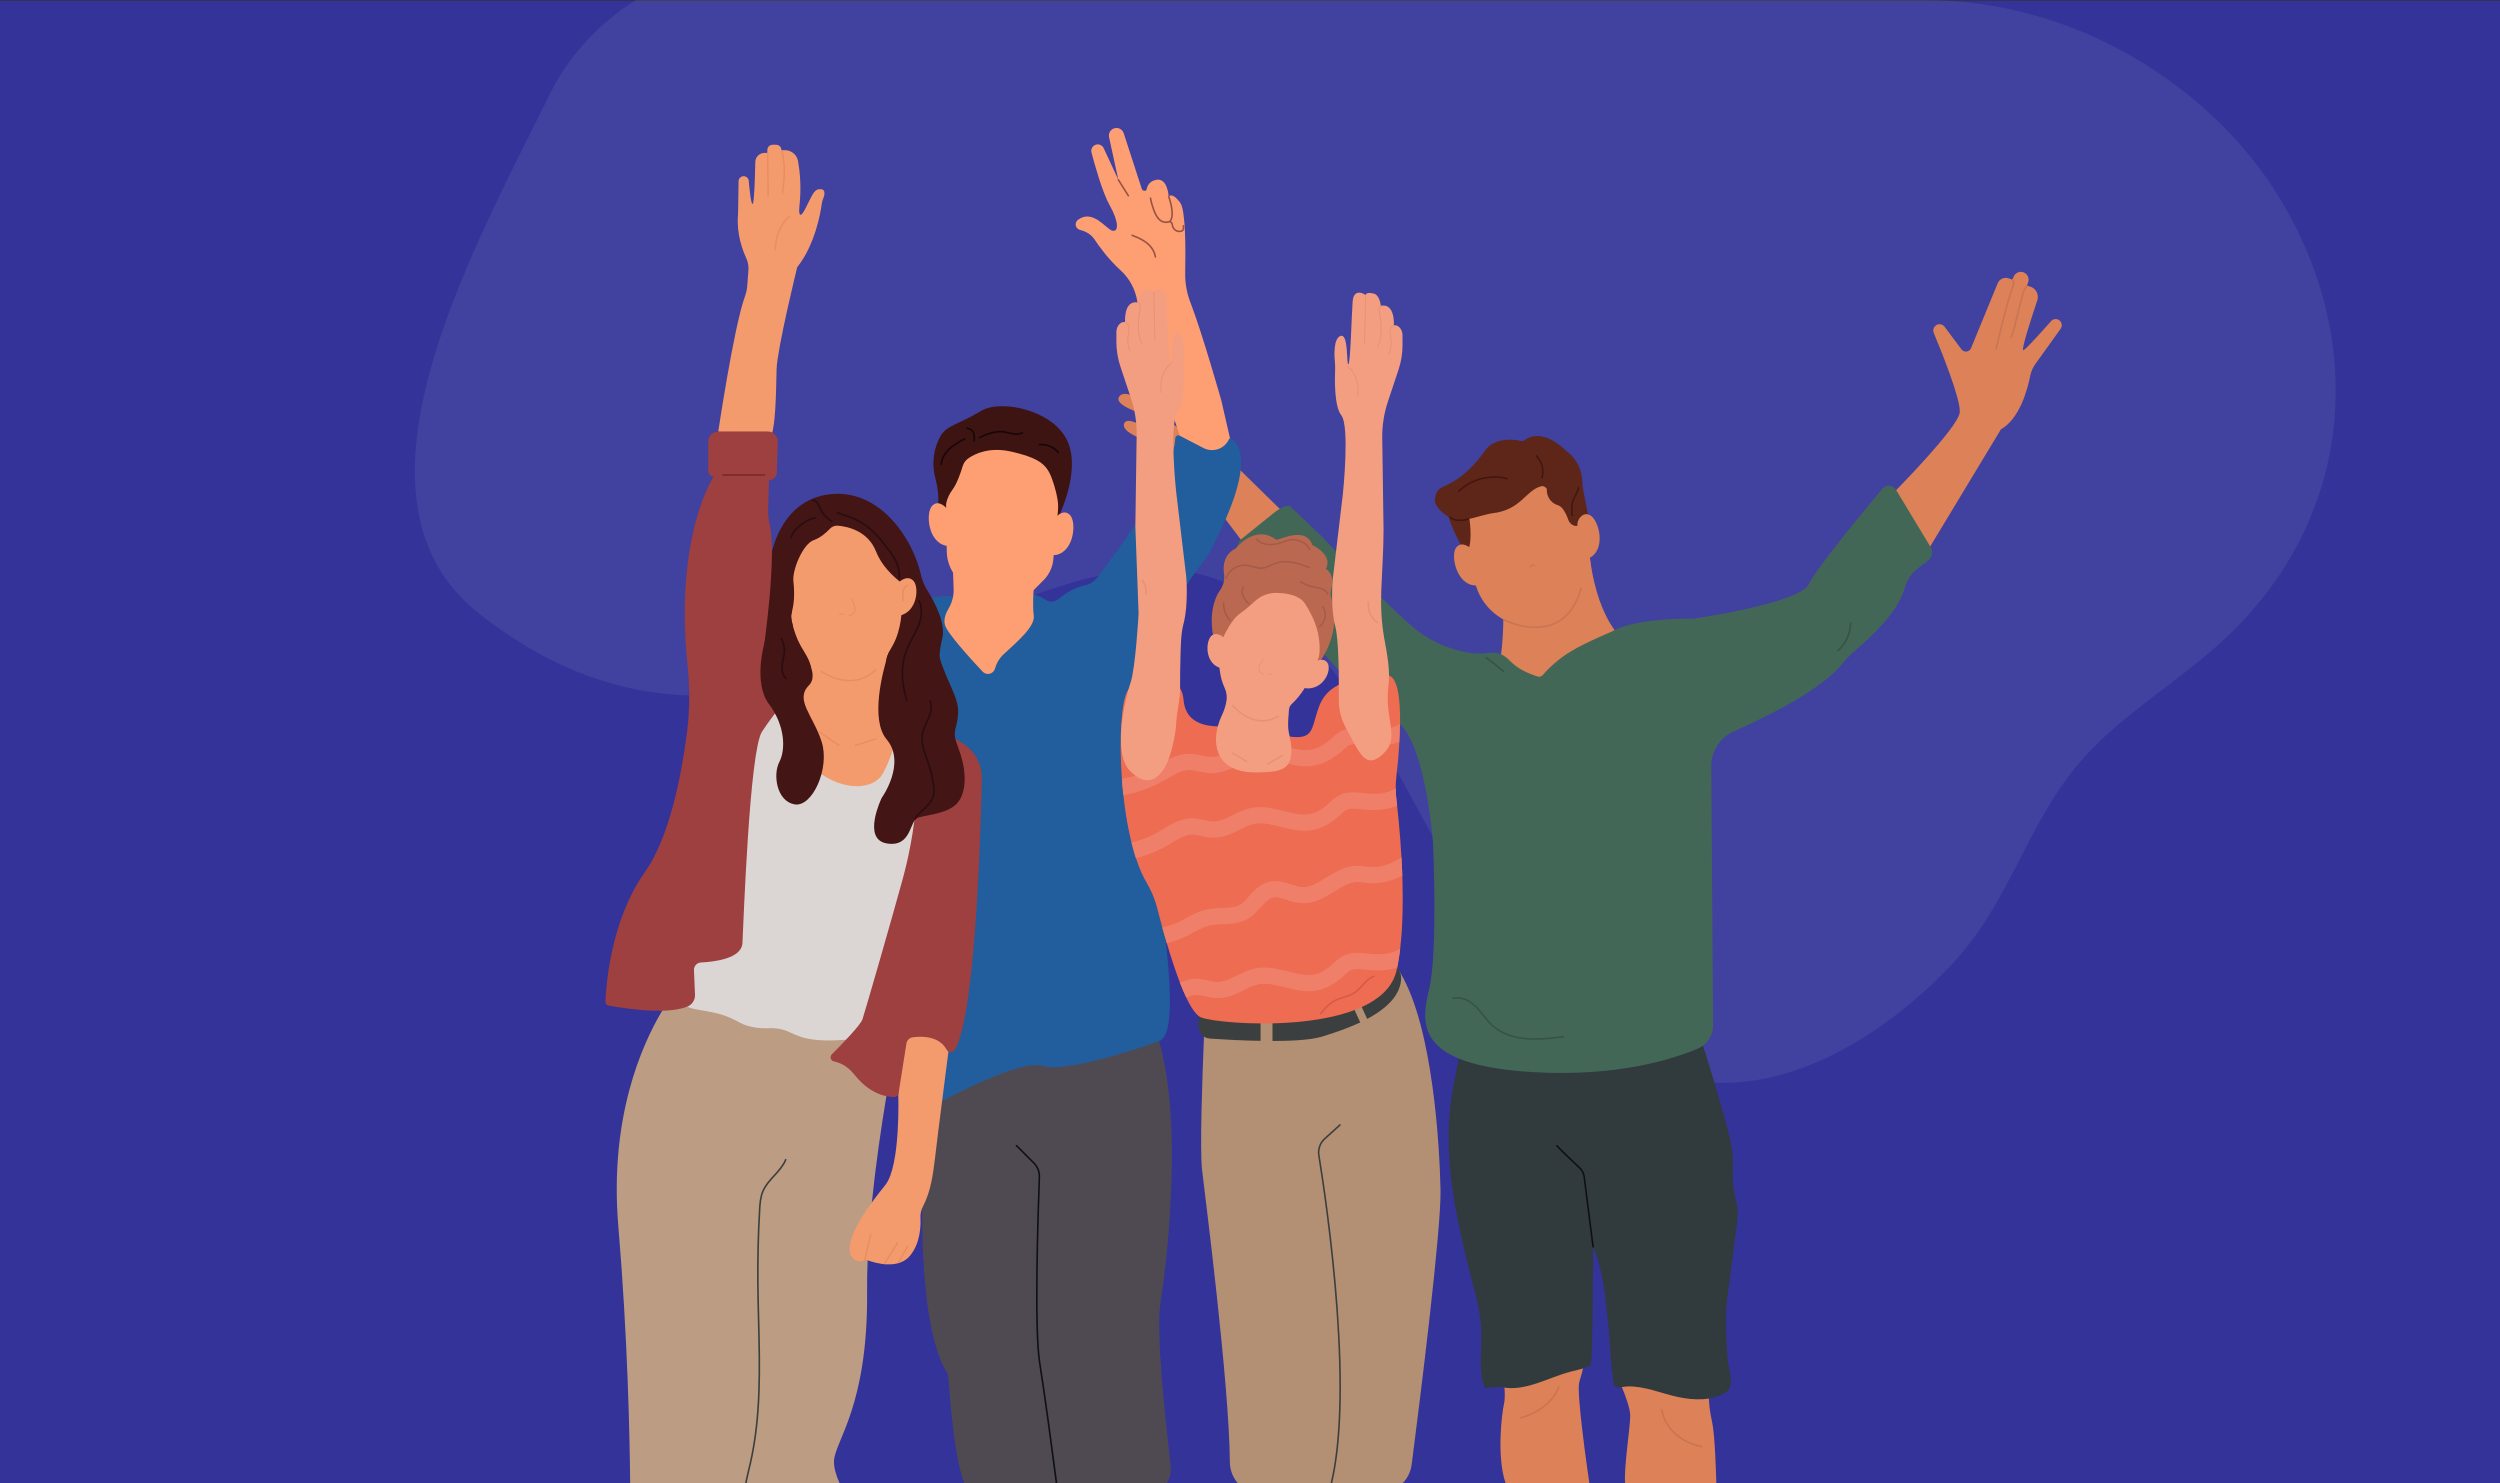 <?xml version="1.0" encoding="UTF-8" standalone="no"?>
<svg xmlns="http://www.w3.org/2000/svg" xmlns:xlink="http://www.w3.org/1999/xlink" xmlns:serif="http://www.serif.com/" width="100%" height="100%" viewBox="0 0 450 267" version="1.1" xml:space="preserve" style="fill-rule:evenodd;clip-rule:evenodd;stroke-linejoin:round;stroke-miterlimit:2;">
  <rect x="0" y="0" width="450" height="267" fill="#333333" stroke="none"/>
  <rect id="Persona-en-situación-de-exclusión-social" serif:id="Persona en situación de exclusión social" x="-565" y="-66.131" width="1580" height="1080" style="fill:none;"></rect>
  <g id="BACKGROUND"></g>
  <g id="OBJECTS"></g>
  <rect x="-0" y="0.13" width="450" height="266.87" style="fill:#339;"></rect>
  <path d="M114.464,0l231.857,0c27.584,-0 50.903,15.626 62.71,33.6c17.242,26.246 15.606,59.706 -9.611,82.351c-7.695,6.91 -17.304,12.707 -24.049,20.115c-10.437,11.463 -13.211,25.889 -23.81,37.274c-10.737,11.536 -29.256,24.673 -48.057,20.93c-45.134,-8.986 -47.575,-75.788 -83.768,-89.742c-36.193,-13.955 -80.309,47.646 -133.389,6.014c-26.202,-20.551 -2.199,-63.695 12.728,-93.82c3.085,-6.225 8.443,-12.407 15.389,-16.722Z" style="fill:#fff;fill-opacity:0.07;fill-rule:nonzero;"></path>
  <g>
    <path d="M340.948,88.591c-0,0 11.512,-11.609 11.804,-14.341c0.251,-2.338 -3.574,-11.684 -4.681,-14.325c-0.177,-0.424 -0.081,-0.912 0.244,-1.237c0.488,-0.488 1.295,-0.429 1.708,0.123l3.032,4.064c0.468,0.627 1.441,0.504 1.738,-0.22l4.793,-11.673c0.323,-0.786 1.215,-1.172 2.009,-0.87l0.62,0.237l0.26,-0.584c0.294,-0.663 1.048,-0.99 1.733,-0.753c0.731,0.253 1.116,1.052 0.861,1.782l-0.22,0.628l0.507,0.136c1.095,0.295 1.716,1.453 1.354,2.529c-1.1,3.265 -3.092,9.375 -2.446,8.944c0.677,-0.451 3.614,-3.741 4.925,-5.227c0.366,-0.414 0.98,-0.494 1.441,-0.187c0.52,0.346 0.648,1.055 0.284,1.563l-4.548,6.337c-0.457,0.638 -0.774,1.365 -0.926,2.135c-0.466,2.343 -1.876,7.735 -5.273,9.623l-12.78,21.17l-6.439,-9.854Z" style="fill:#dc8158;fill-rule:nonzero;"></path>
    <path d="M223.976,97.957l-4.195,-5.561l-14.633,-13.56c-0,-0 -3.22,-1.171 -2.83,-2.537c0.391,-1.366 3.127,0.277 3.127,0.277l-0.184,-2.218c-0,0 -4.406,-1.376 -3.918,-2.742c0.488,-1.365 2.829,-0.585 4.097,0.683c1.268,1.268 17.073,11.61 17.073,11.61l9.951,9.755l-8.488,4.293Z" style="fill:#dc8158;fill-rule:nonzero;"></path>
    <path d="M221.409,78.922l-1.579,-6.867c-0,0 -3.442,-12.151 -5.557,-17.62c-0.652,-1.685 -0.971,-3.479 -0.937,-5.285c0.076,-4.201 0.114,-11.325 -0.92,-12.703c-1.464,-1.951 -2.049,-1.073 -2.049,-1.073c-0,-0 -0.195,-3.317 -2.146,-3.025c-1.343,0.202 -1.715,1.143 -1.817,1.71c-0.04,0.22 -0.271,0.349 -0.481,0.27l-0.174,-0.065c-0.103,-0.039 -0.182,-0.122 -0.216,-0.226l-3.266,-10.057c-0.22,-0.675 -0.917,-1.07 -1.608,-0.911c-0.73,0.169 -1.188,0.892 -1.029,1.623l1.664,7.656l-2.636,-5.683c-0.269,-0.581 -0.956,-0.837 -1.539,-0.574c-0.521,0.234 -0.797,0.811 -0.651,1.363c0.558,2.119 1.97,7.196 3.265,9.48c1.659,2.926 1.659,4.877 0.488,4.585c-1.126,-0.282 -3.515,-3.992 -6.213,-1.933c-0.206,0.158 -0.341,0.394 -0.377,0.652l-0.002,0.015c-0.074,0.513 0.256,0.994 0.76,1.12c0.786,0.197 1.91,0.653 2.612,1.707c0.867,1.299 2.533,3.612 4.685,5.558c1.624,1.468 2.688,3.454 3.027,5.617l0.191,1.215l8.78,27.121c-0,-0 8.134,4.953 7.725,-3.67Z" style="fill:#fe9f73;fill-rule:nonzero;"></path>
    <path d="M210.718,263.721c0.141,1.191 -0.134,2.331 -0.705,3.279l-36.423,-0c-2.144,-5.429 -2.732,-18.291 -2.978,-19.682c-3.724,-5.755 -4.643,-18.484 -4.622,-29.86c0.013,-7.115 0.392,-13.699 0.683,-17.717c0.182,-2.52 0.33,-4.031 0.33,-4.031l2.982,-0.684l12.844,-2.945l0.292,-0.068l3.687,-0.845l0.158,-0.036l0.132,-0.031l0.22,-0.05l20.951,-4.804c0.123,0.377 0.242,0.762 0.355,1.152c4.458,15.366 1.278,40.676 0.231,47.431c-0.771,4.977 0.875,20.528 1.863,28.891Z" style="fill:#4f4a52;fill-rule:nonzero;"></path>
    <path d="M208.708,187.369c0,-0 -16.194,5.951 -21.072,4.487c-4.878,-1.463 -22.731,8.878 -22.731,8.878l0.477,-90.483c0.007,-1.246 0.865,-2.325 2.077,-2.613c1.381,-0.329 3.161,-0.591 4.373,-0.169c1.739,0.605 9.454,-0.139 12.838,-0.503c1.044,-0.113 2.097,0.12 2.994,0.665l0.653,0.395c0.67,0.406 1.524,0.349 2.129,-0.148c1.047,-0.862 2.844,-2.116 4.82,-2.521c0.888,-0.183 1.681,-0.675 2.235,-1.392c3.296,-4.271 13.739,-18.302 14.057,-25.084c0.019,-0.395 0.436,-0.638 0.787,-0.457l4.289,2.22c1.726,0.894 3.848,0.134 4.613,-1.653c0.028,-0.063 0.099,-0.093 0.162,-0.069c0.835,0.317 5.629,2.977 -3.568,20.233c-0.394,0.74 -0.855,1.443 -1.371,2.105c-3.007,3.861 -13.716,19.258 -14.054,31.525c-0.39,14.146 6.487,26.389 6.878,31.365c0.39,4.975 3.024,21.853 -0.586,23.219Z" style="fill:#225d9d;fill-rule:nonzero;"></path>
    <path d="M190.172,93.811c0,-0 4.488,-8.488 2.049,-14.244c-2.439,-5.756 -12.097,-7.804 -15.707,-5.561c-3.609,2.244 -6.146,2.537 -7.219,4.488c-1.073,1.951 -1.756,4.585 -0.878,7.805c0.878,3.219 0.293,5.561 0.293,5.561l21.462,1.951Z" style="fill:#3d1411;fill-rule:nonzero;"></path>
    <path d="M129.29,77.665c0,-0 2.835,-18.975 4.793,-24.285c0.234,-0.634 0.374,-1.298 0.425,-1.971l0.209,-2.77c0.055,-0.739 -0.075,-1.48 -0.386,-2.152c-0.663,-1.435 -1.754,-4.358 -1.501,-7.641c0.021,-0.264 0.031,-0.528 0.034,-0.792l0.078,-5.433c0.007,-0.502 0.416,-0.906 0.919,-0.906c0.478,0 0.877,0.366 0.918,0.842c0.128,1.494 0.42,4.426 0.712,4.134c0.284,-0.283 0.413,-4.98 0.462,-7.539c0.018,-0.907 0.758,-1.632 1.664,-1.632l0.508,0l0,-0.516c0,-0.523 0.424,-0.947 0.947,-0.947l0.636,-0c0.486,-0 0.893,0.368 0.942,0.852l0.012,0.123l0.635,0c1.156,0 2.149,0.827 2.352,1.965c0.323,1.814 0.637,4.756 0.232,8.279c0,0 -0.292,2.927 1.073,0.293c1.366,-2.634 1.561,-3.61 2.83,-3.512c0.951,0.073 0.585,1.243 0.343,1.824c-0.1,0.239 -0.165,0.491 -0.199,0.747c-0.215,1.603 -1.187,7.394 -4.437,11.477c0,-0 -3.61,14.731 -3.707,18.341c-0.098,3.609 -0.098,11.024 -1.268,12.682c-1.171,1.659 -9.226,-1.463 -9.226,-1.463Z" style="fill:#f49b6e;fill-rule:nonzero;"></path>
    <path d="M162.515,181.564c-0,-0 -0.259,1.18 -0.671,3.234c-0.033,0.16 -0.066,0.325 -0.1,0.496c-0.004,0.019 -0.008,0.04 -0.012,0.06c-0.07,0.353 -0.144,0.725 -0.222,1.12l0,0.004c-0.539,2.757 -1.242,6.51 -1.96,10.829c-0.952,5.717 -1.934,12.425 -2.61,19.127c-0.221,2.188 -0.409,4.374 -0.553,6.526c-0.04,0.595 -0.077,1.186 -0.109,1.774c-0.04,0.713 -0.075,1.421 -0.103,2.122c-0.08,1.936 -0.117,3.822 -0.099,5.633c0.195,20.585 -5.756,26.828 -5.951,30.438c-0.066,1.222 0.383,2.68 1.006,4.073l-37.703,-0c-0.075,-8.471 -0.448,-26.336 -2.131,-46.315c-1.639,-19.462 4.227,-32.615 7.894,-38.755c1.572,-2.632 2.74,-3.976 2.74,-3.976l0.717,0.064l2.416,0.215l30.93,2.75l2.512,0.225l0.308,0.027l1.117,0.099l0.988,0.087l0.293,0.027l1.303,0.116Z" style="fill:#bc9c82;fill-rule:nonzero;"></path>
    <path d="M143.426,125.654c-0,-0 -6.847,-6.541 -5.927,-11.547c0.92,-5.008 0.92,-7.051 0.817,-10.117c-0.102,-3.065 1.533,-13.896 11.036,-15.021c8.843,-1.045 14.855,7.731 16.388,14.389c0.238,1.033 0.63,2.024 1.187,2.926c1.292,2.091 3.398,5.927 2.657,8.742c-1.021,3.884 -0.511,9.401 1.84,13.488c2.35,4.088 -6.642,5.62 -7.051,6.949c-0.409,1.328 -20.947,-9.809 -20.947,-9.809Z" style="fill:#431514;fill-rule:nonzero;"></path>
    <path d="M154.347,144.059c-7.228,1.053 -13.758,-3.995 -12.318,-9.472c-0.001,0 2.427,-9.799 3.614,-14.588c1.035,4.684 10.272,3.637 12.482,1.957c0.759,-0.576 1.187,-1.181 1.416,-1.741c0.018,0.105 0.039,0.21 0.064,0.314c1.075,4.568 3.326,14.13 3.326,14.13c1.036,4.402 -2.806,8.611 -8.584,9.4Z" style="fill:#f49b6e;fill-rule:nonzero;"></path>
    <path d="M270.609,110.444c-0,0 0.097,6.927 -1.171,11.415c-1.268,4.487 14.975,0.926 14.975,0.926l8.634,-6.877c-0,-0 -5.268,-3.025 -6.87,-15.532c-1.069,-8.35 -15.568,10.068 -15.568,10.068Z" style="fill:#dc8158;fill-rule:nonzero;"></path>
    <path d="M160.231,116.981c-0.343,0.611 -0.65,1.235 -0.711,1.926c-0.048,0.541 0.061,1.1 -0.078,1.626c-0.103,0.393 -0.34,0.738 -0.616,1.035c-0.857,0.918 -2.082,1.39 -3.3,1.674c-1.808,0.421 -3.697,0.486 -5.53,0.191c-1.083,-0.173 -2.174,-0.486 -3.054,-1.146c-0.315,-0.236 -0.605,-0.523 -0.764,-0.885c-0.181,-0.413 -0.175,-0.879 -0.241,-1.326c-0.206,-1.393 -1.109,-2.56 -1.793,-3.789c-1.547,-2.78 -2.013,-6.028 -2.284,-9.203c-0.148,-1.726 -0.246,-3.475 0.049,-5.183c0.18,-1.046 0.517,-2.075 1.049,-2.995c0.265,-0.458 0.579,-0.887 0.943,-1.271c0.082,-0.086 0.171,-0.165 0.229,-0.269c0.045,-0.083 0.077,-0.166 0.136,-0.241c0.153,-0.199 0.336,-0.381 0.513,-0.557c0.707,-0.708 1.522,-1.306 2.404,-1.776c0.882,-0.471 1.83,-0.815 2.808,-1.016c0.977,-0.201 1.983,-0.259 2.976,-0.158c0.054,0.005 0.109,0.011 0.163,0.018c3.352,0.399 6.436,2.611 7.91,5.671c1.123,2.332 1.325,4.997 1.358,7.588c0.04,3.155 -0.173,6.435 -1.669,9.206c-0.158,0.294 -0.332,0.585 -0.498,0.88Z" style="fill:#f49b6e;fill-rule:nonzero;"></path>
    <path d="M152.749,110.927c-0.045,0 -0.086,-0.032 -0.095,-0.078c-0.011,-0.052 0.023,-0.104 0.075,-0.115c0.529,-0.11 0.867,-0.344 1.006,-0.697c0.342,-0.867 -0.58,-2.19 -0.589,-2.202c-0.031,-0.045 -0.02,-0.106 0.024,-0.137c0.044,-0.03 0.104,-0.02 0.135,0.024c0.041,0.057 0.992,1.422 0.611,2.386c-0.164,0.417 -0.55,0.693 -1.147,0.817l-0.02,0.002Z" style="fill:#ea8e60;fill-rule:nonzero;"></path>
    <path d="M263.816,97.279l1.425,5.569c0.124,3.353 1.881,6.434 4.704,8.246l1.617,1.038c2.004,1.287 4.455,1.676 6.76,1.074c1.769,-0.463 3.344,-1.484 4.489,-2.911l1.263,-1.573c2.292,-2.858 2.885,-6.722 1.555,-10.136l-3.793,-9.731c-1.057,-2.712 -3.534,-4.61 -6.427,-4.926c-1.324,-0.145 -2.781,-0.166 -4.196,0.09c-2.818,0.51 -5.829,4.499 -7.145,8.106c-0.603,1.652 -0.689,3.45 -0.252,5.154Z" style="fill:#dc8158;fill-rule:nonzero;"></path>
    <path d="M276.261,101.889c0.032,-0.01 0.06,-0.035 0.073,-0.069c0.025,-0.06 -0.005,-0.128 -0.064,-0.153c-0.52,-0.211 -0.858,0.115 -0.965,0.317c-0.03,0.058 -0.008,0.129 0.05,0.159c0.057,0.031 0.129,0.009 0.16,-0.049c0.021,-0.04 0.225,-0.386 0.666,-0.208c0.027,0.01 0.055,0.011 0.08,0.003Z" style="fill:#ca7552;fill-rule:nonzero;"></path>
    <path d="M286.088,267l-15.071,-0c-1.646,-4.715 -0.695,-12.682 -0.311,-14.219c0.201,-0.803 0.169,-2.018 0.092,-3.009c-0.074,-0.937 -0.189,-1.674 -0.189,-1.674c-0,0 13.463,-7.804 14.146,-5.268c0.383,1.423 0.366,2.478 0.175,3.492c-0.149,0.793 -0.406,1.56 -0.663,2.459c-0.546,1.909 1.534,16.267 1.821,18.219Z" style="fill:#dc8158;fill-rule:nonzero;"></path>
    <path d="M308.941,267l-16.419,-0c-0.257,-2.808 0.915,-10.013 0.915,-12.17c0,-1.263 -0.802,-3.45 -1.504,-5.157c-0.547,-1.329 -1.032,-2.367 -1.032,-2.453c-0,0 16.975,1.561 16.78,2.634c-0.079,0.432 -0.11,1.087 -0.081,1.88c0.044,1.175 0.219,2.655 0.568,4.169c0.519,2.25 0.732,9.493 0.773,11.097Z" style="fill:#dc8158;fill-rule:nonzero;"></path>
    <path d="M278.427,88.08c0.005,0.312 -0.006,0.384 0.045,0.667c0.192,1.064 0.969,1.903 1.959,2.198c0.556,0.165 1.23,0.822 1.869,2.637c0.269,0.764 1.025,1.221 1.768,1.061l0.02,-0.012l1.502,-1.587c-0.101,-0.411 0.058,0.327 0.335,0.035l-0.849,-4.416c-0.148,-0.607 -0.238,-1.228 -0.249,-1.85c-0.06,-3.213 -2.054,-5.03 -2.622,-5.43c-0.12,-0.084 -0.232,-0.177 -0.337,-0.28c-1.168,-1.131 -4.596,-3.999 -7.478,-1.85c-0.182,0.135 -0.415,0.18 -0.636,0.12c-1.012,-0.272 -4.743,-0.788 -6.492,1.795c-0.784,1.138 -2.122,2.858 -4.151,4.473c-3.165,2.52 -4.502,1.487 -4.831,4.243c-0.146,1.223 1.462,2.685 3.289,3.648c1.275,0.672 5.601,-0.98 6.991,-1.136c5.33,-0.596 5.958,-4.127 8.918,-4.889c0.351,-0.09 0.945,0.274 0.949,0.573Z" style="fill:#5e2619;fill-rule:nonzero;"></path>
    <path d="M283.916,94.691c-0.031,-0.578 0.151,-1.153 0.533,-1.586c0.377,-0.427 0.946,-0.761 1.72,-0.394c1.546,0.735 2.971,5.773 0.2,7.574c-1.903,1.237 -2.353,-3.771 -2.453,-5.594Z" style="fill:#dc8158;fill-rule:nonzero;"></path>
    <path d="M264.463,93.177c-0,-0 0.657,3.953 -0.196,5.853c-0.852,1.9 -0.878,-0.195 -0.878,-0.195c0,0 -3.512,-5.951 -2.536,-7.317c0.975,-1.366 3.61,1.659 3.61,1.659Z" style="fill:#5e2619;fill-rule:nonzero;"></path>
    <path d="M264.736,98.706c-0,0 -1.614,-1.493 -2.64,-0.122c-1.027,1.371 0.054,6.583 3.352,6.794c3.766,0.241 -0.712,-6.672 -0.712,-6.672Z" style="fill:#dc8158;fill-rule:nonzero;"></path>
    <path d="M260.882,201.012c-0.716,9.97 1.6,19.888 4.097,29.568c0.69,2.679 1.4,5.37 1.618,8.128c0.263,3.32 -0.638,7.926 0.646,11c0.142,0.341 2.244,-0.195 3.099,-0.017c4.145,0.868 8.291,-1.729 12.389,-2.797c0.706,-0.183 3.208,-0.691 3.633,-1.284c0.284,-0.396 0.335,-14.434 0.429,-21.148c1.739,4.158 2.162,8.966 2.644,13.403c0.399,3.677 0.409,7.475 1.026,11.122c0.037,0.223 -0.004,0.434 0.226,0.572c0.552,0.328 1.567,0.025 2.168,0.003c3.164,-0.122 6.152,1.265 9.2,1.901c2.865,0.599 5.995,0.736 8.595,-0.822c1.416,-0.849 0.814,-3.496 0.492,-4.835c-0.206,-0.858 -0.755,-8.125 -0.243,-12.054c0.557,-4.272 1.115,-8.544 1.672,-12.816c0.141,-1.08 0.282,-2.168 0.188,-3.253c-0.103,-1.191 -0.486,-2.341 -0.678,-3.521c-0.337,-2.081 -0.07,-4.212 -0.23,-6.313c-0.144,-1.887 -0.631,-3.73 -1.131,-5.555c-1.427,-5.213 -2.976,-10.392 -4.646,-15.531c-0.089,-0.273 -0.198,-0.571 -0.45,-0.708c-0.191,-0.104 -0.422,-0.089 -0.638,-0.067c-2.652,0.278 -5.119,1.44 -7.688,2.154c-4.143,1.152 -8.509,1.128 -12.81,1.096c-4.683,-0.036 -9.365,-0.071 -14.048,-0.107c-1.928,-0.014 -4.593,-0.523 -6.452,-0.022c-1.554,0.419 -1.689,3.108 -2,4.468c-0.557,2.445 -0.928,4.933 -1.108,7.435Z" style="fill:#313b3e;fill-rule:nonzero;"></path>
    <path d="M270.279,117.813c-0.302,-0.141 -0.622,-0.239 -0.955,-0.279c-0.621,-0.072 -1.236,-0.017 -1.854,0.039c-0.483,0.044 -0.967,0.087 -1.452,0.069c-1.383,-0.05 -2.765,-0.329 -4.091,-0.715c-2.762,-0.807 -5.392,-2.181 -7.59,-4.044c-5.756,-4.878 -16.292,-16.194 -16.292,-16.194l-5.691,-5.447c-0.65,-0.623 -2.346,0.505 -3.047,1.07l-5.861,4.728c-0.829,0.669 -0.959,1.885 -0.288,2.714c4.816,5.961 22.608,27.696 27.569,29.714c5.756,2.342 7.22,22.243 7.22,22.243c-0,0 0.878,19.804 -0.683,26.243c-1.561,6.439 -2.537,13.756 18.633,15.024c15.082,0.904 25.162,-2.302 29.713,-4.221c1.681,-0.708 2.766,-2.362 2.753,-4.185l-0.336,-46.636c-0.02,-2.721 1.58,-5.192 4.069,-6.292c5.695,-2.518 15.731,-7.423 19.578,-12.23c0.729,-0.911 1.559,-1.735 2.451,-2.486c2.629,-2.214 7.6,-6.854 8.749,-11.128c0.35,-1.301 1.082,-2.466 2.136,-3.304l2.096,-1.669c0.723,-0.575 0.889,-1.609 0.382,-2.381l-6.2,-10.275c-0.54,-0.895 -1.801,-0.993 -2.472,-0.19c-3.372,4.033 -11.888,14.341 -13.213,17.147c-1.659,3.512 -20.877,6.243 -20.877,6.243c-0,0 -10.142,-0.255 -14.494,2.26c-0.139,0.081 -1.05,0.44 -2.219,0.974c-1.922,0.88 -3.855,1.764 -5.531,2.815c-0.922,0.578 -1.8,1.229 -2.625,1.939c-0.521,0.448 -1.014,0.922 -1.5,1.406c-0.321,0.32 -0.662,0.933 -1.129,1.035c-0.229,0.051 -0.465,-0.026 -0.689,-0.102c-1.945,-0.665 -3.462,-1.408 -4.9,-2.887c-0.384,-0.393 -0.844,-0.757 -1.36,-0.998Z" style="fill:#426756;fill-rule:nonzero;"></path>
    <path d="M254.097,263.636c-0.17,1.314 -0.766,2.479 -1.64,3.364l-29.627,-0c-0.896,-1.021 -1.443,-2.358 -1.455,-3.823c-0.115,-14.368 -4.522,-48.335 -5.008,-52.638c-0.409,-3.609 0.038,-16.392 0.345,-23.949l0,-0.001c0.051,-1.252 0.099,-2.358 0.137,-3.257c0.014,-0.333 0.027,-0.637 0.04,-0.91c0.039,-0.916 0.063,-1.471 0.063,-1.541c-0,0 0.671,-0.48 1.828,-1.243c2.004,-1.32 5.468,-3.485 9.433,-5.46l0.001,-0c6.748,-3.366 14.947,-6.181 19.859,-3.345c0.418,0.242 0.821,0.528 1.21,0.858c0.756,0.642 1.453,1.441 2.1,2.374l0.002,0.002c0.027,0.039 0.054,0.078 0.081,0.117l0.016,0.022c0.188,0.278 0.372,0.567 0.552,0.866l0.002,0.003c5.964,9.951 7.092,31.534 7.256,39.073c0.155,7.134 -3.634,37.375 -5.195,49.488Z" style="fill:#b38f74;fill-rule:nonzero;"></path>
    <path d="M216.952,182.442c-0.593,-0.214 -1.219,0.226 -1.219,0.857l-0,1.477c-0,1.138 0.879,2.081 2.012,2.161c4.639,0.327 16.004,0.957 20.231,-0.349c5.365,-1.658 13.17,-4.488 14.146,-9.658c0.975,-5.171 -7.119,-4.141 -7.119,-4.141l-28.051,9.653Z" style="fill:#3c3f3f;fill-rule:nonzero;"></path>
    <path d="M151.101,110.754c-0.028,-0 -0.056,-0.012 -0.075,-0.035c-0.035,-0.041 -0.029,-0.103 0.012,-0.138c0.355,-0.297 0.703,-0.126 0.837,0.005c0.039,0.038 0.04,0.099 0.002,0.138c-0.037,0.038 -0.099,0.039 -0.138,0.002c-0.027,-0.026 -0.275,-0.246 -0.576,0.005c-0.018,0.015 -0.04,0.023 -0.062,0.023Z" style="fill:#ea8e60;fill-rule:nonzero;"></path>
    <path d="M273.731,255.366c-0.064,0 -0.122,-0.042 -0.141,-0.106c-0.022,-0.077 0.022,-0.158 0.101,-0.181c5.6,-1.614 6.717,-5.421 6.727,-5.459c0.023,-0.078 0.103,-0.123 0.181,-0.102c0.078,0.021 0.123,0.102 0.102,0.18c-0.012,0.041 -0.289,1.02 -1.285,2.214c-0.915,1.094 -2.636,2.581 -5.644,3.448c-0.014,0.004 -0.028,0.006 -0.041,0.006Z" style="fill:#ca7552;fill-rule:nonzero;"></path>
    <path d="M150.821,94.623c-0.544,-0.047 -1.077,0.164 -1.45,0.562c-0.591,0.633 -1.646,1.599 -2.904,2.04c-1.952,0.683 -3.883,5.403 -3.659,7.366c0.717,6.27 -1.651,8.304 -2.043,8.596c-0.025,0.018 -0.061,0.005 -0.067,-0.027c-0.189,-0.932 -2.316,-11.736 0.11,-13.788c2.537,-2.147 6.634,-7.415 9.073,-7.512c2.439,-0.098 13.756,1.56 15.804,15.219c0,-0 -6.048,-2.829 -7.999,-7.805c-1.465,-3.735 -5.13,-4.502 -6.865,-4.651Z" style="fill:#431514;fill-rule:nonzero;"></path>
    <path d="M145.238,121.376c0.053,-0.004 0.094,0.046 0.082,0.098c-0.29,1.252 -2.992,13.512 1.634,17.213c4.878,3.903 10.413,3.485 12,0.488c3.4,-6.421 2.574,-11.146 2.277,-12.339c-0.019,-0.08 0.077,-0.136 0.135,-0.077c1.46,1.463 9.783,9.825 9.783,10.27c-0,0.477 -11.948,47.157 -12.47,49.197c-0.007,0.029 -0.029,0.051 -0.056,0.058c-0.017,0.005 -0.031,0.003 -0.032,0.002c-0.378,-0.046 -0.795,0.073 -0.795,0.073c-0.346,0.108 -6.673,1.373 -11.378,0.766c-4.073,-0.527 -4.265,-2.113 -7.805,-2.049c-0.74,0.014 -2.13,0.108 -3.902,-0.39c-1.372,-0.387 -1.735,-0.78 -3.024,-1.366c-4.407,-2.004 -7.889,-0.915 -9.348,-3.344c-0.024,-0.04 -0.043,-0.073 -0.053,-0.092l8.86,-45.666c0.003,-0.011 0.008,-0.023 0.016,-0.033c0.38,-0.483 9.906,-12.51 14.076,-12.809Z" style="fill:#dbd6d4;fill-rule:nonzero;"></path>
    <path d="M161.686,196.734c-0,0 0.487,13.073 -2.342,16.585c-2.508,3.113 -6.549,8.373 -6.415,11.702c0.034,0.848 0.536,1.619 1.327,1.926c0.36,0.139 0.775,0.179 1.183,-0.047c0.222,-0.124 0.49,-0.133 0.73,-0.046c1.357,0.495 5.555,1.742 7.663,-0.853c1.812,-2.23 1.931,-5.256 1.852,-6.803c-0.037,-0.709 0.121,-1.413 0.448,-2.042c1.405,-2.708 1.774,-5.519 2.147,-8.499c0.414,-3.303 0.78,-6.612 1.229,-9.91c0.482,-3.769 0.964,-7.539 1.447,-11.307c0.032,-0.252 0.064,-0.503 0.096,-0.754l-9.561,-1.366l0.196,11.414Z" style="fill:#f49b6e;fill-rule:nonzero;"></path>
    <path d="M145.296,121.225c-0,-0 -2.855,-4.755 -7.171,-4.439l-0.562,-0.804c0.003,-0.016 2.294,-16.017 0.974,-21.633c-0.21,-0.894 -0.29,-1.813 -0.265,-2.73l0.146,-5.174l0,0c0.762,0 1.386,-0.604 1.411,-1.365l0.185,-5.541c0.034,-1.025 -0.787,-1.874 -1.813,-1.874l-8.911,-0c-0.993,-0 -1.798,0.805 -1.798,1.798l-0,5.324c-0,0.539 0.436,0.975 0.975,0.975l0,0c-0.019,0.029 -7.149,10.632 -4.692,34.231c0.421,4.044 0.375,8.124 -0.156,12.155c-0.979,7.44 -3.12,18.629 -7.542,24.831c-6.203,8.703 -7.004,20.676 -7.106,23.356c-0.012,0.315 0.207,0.592 0.517,0.651c2.154,0.411 10.292,1.803 14.248,0.197c0.857,-0.348 1.401,-1.2 1.363,-2.123l-0.185,-4.437c-0.03,-0.728 0.533,-1.343 1.26,-1.378c2.414,-0.116 7.317,-0.694 7.464,-3.486c0.195,-3.707 1.268,-34.535 3.512,-38.047c2.244,-3.512 8.146,-10.487 8.146,-10.487Z" style="fill:#9e3f40;fill-rule:nonzero;"></path>
    <path d="M161.175,126.392l12.047,7.371c2.231,1.364 3.567,3.81 3.51,6.424c-0.251,11.54 -1.263,43.078 -4.898,48.823c-0.339,0.535 -1.126,0.507 -1.426,-0.052c-0.596,-1.109 -2.153,-2.741 -6.094,-2.252c-0.621,0.077 -1.107,0.571 -1.17,1.193l-1.405,8.916c-0.06,0.385 -0.397,0.668 -0.786,0.657c-2.782,-0.087 -5.192,-1.536 -7.267,-4.152c-1.176,-1.483 -2.54,-2.055 -3.571,-2.264c-0.593,-0.119 -0.816,-0.846 -0.389,-1.273c1.841,-1.84 5.17,-5.264 5.521,-6.317c0.488,-1.463 5.463,-18.731 7.219,-25.17c1.756,-6.438 5.32,-22.735 -1.291,-31.904Z" style="fill:#9e3f40;fill-rule:nonzero;"></path>
    <path d="M160.842,116.49c-0.501,0.365 -0.87,0.883 -1.053,1.475c-0.865,2.809 -3.209,11.535 -0.201,15.113c3.61,4.292 -0.878,10.536 -0.878,10.536c0,0 -3.61,7.414 0.878,8.195c4.488,0.78 4.098,-4 5.561,-4.585c1.463,-0.586 5.951,-0.683 7.512,-3.122c1.561,-2.439 1.073,-6.341 -0.195,-9.561c-1.269,-3.219 -0.195,-2.927 -0,-6.146c0.195,-3.219 -2.732,-6.439 -3.805,-12c-0.862,-4.467 -5.878,-1.317 -7.819,0.095Z" style="fill:#431514;fill-rule:nonzero;"></path>
    <path d="M137.638,115.615c-0,-0 -2.147,7.219 0.78,11.122c2.927,3.902 3.024,8.194 1.854,10.438c-1.171,2.244 -0.488,7.024 2.731,7.61c3.22,0.585 6.439,-6.537 4.878,-11.317c-1.561,-4.78 -4.878,-7.512 -2.244,-10.146c2.634,-2.634 -3.804,-9.853 -3.804,-9.853l-4.195,2.146Z" style="fill:#431514;fill-rule:nonzero;"></path>
    <path d="M161.734,104.884c0,-0 1.398,-1.5 2.6,-0.422c1.202,1.077 0.815,5.69 -2.405,6.346c-2.691,0.549 -0.195,-5.924 -0.195,-5.924Z" style="fill:#f49b6e;fill-rule:nonzero;"></path>
    <path d="M218.952,116.834c-0,0 -2.296,-6.312 0.704,-10.671c0.559,-0.813 0.813,-1.802 0.675,-2.78c-0.206,-1.463 -0.123,-3.536 2.133,-4.694c0,-0 3.415,-4.391 7.219,-1.561c0.39,0.292 5.268,-2.634 6.537,0.975c-0,0 3.804,1.756 2.439,4.293c-0,-0 1.764,0.924 0.926,3.786c-0.131,0.451 -0.125,0.932 0.028,1.377c0.577,1.679 1.59,6.297 -2.125,11.714c-4.683,6.829 -18.536,-2.439 -18.536,-2.439Z" style="fill:#ba6950;fill-rule:nonzero;"></path>
    <path d="M138.272,35.422c-0.08,0 -0.145,-0.064 -0.147,-0.144l-0.097,-7.61c-0.001,-0.08 0.064,-0.147 0.144,-0.148l0.002,0c0.08,0 0.146,0.065 0.147,0.145l0.097,7.609c0.001,0.081 -0.063,0.147 -0.144,0.148l-0.002,0Z" style="fill:#ea8e60;fill-rule:nonzero;"></path>
    <rect x="226.903" y="183.32" width="2.146" height="6.244" style="fill:#b38f74;fill-rule:nonzero;"></rect>
    <path d="M247.044,185.473l-1.27,0.584l-2.322,-5.052l1.269,-0.583l2.323,5.051Z" style="fill:#b38f74;fill-rule:nonzero;"></path>
    <path d="M140.857,34.886l-0.022,-0.002c-0.08,-0.012 -0.135,-0.087 -0.123,-0.167c0.765,-4.967 -0.129,-7.463 -0.138,-7.487c-0.028,-0.076 0.01,-0.16 0.086,-0.188c0.076,-0.028 0.16,0.01 0.188,0.086c0.038,0.103 0.931,2.581 0.154,7.634c-0.011,0.072 -0.074,0.124 -0.145,0.124Z" style="fill:#ea8e60;fill-rule:nonzero;"></path>
    <path d="M139.589,45.129c-0.079,0 -0.144,-0.063 -0.146,-0.142c-0.099,-3.749 2.24,-6.059 2.636,-6.191c0.077,-0.026 0.16,0.016 0.185,0.092c0.026,0.077 -0.015,0.159 -0.091,0.185c-0.211,0.086 -2.534,2.267 -2.438,5.906c0.002,0.081 -0.062,0.148 -0.142,0.15l-0.004,0Z" style="fill:#ea8e60;fill-rule:nonzero;"></path>
    <path d="M156.862,222.044c-0.056,-0.057 -0.149,-0.057 -0.206,0c-0.022,0.022 -0.06,0.06 -0.269,0.916c-0.16,0.652 -0.418,1.781 -0.845,3.742c-0.01,0.051 0.006,0.101 0.042,0.135c0.019,0.019 0.043,0.033 0.071,0.039c0.01,0.002 0.021,0.003 0.031,0.003c0.055,0 0.106,-0.032 0.131,-0.082c0.005,-0.009 0.009,-0.021 0.012,-0.033c0.129,-0.597 0.291,-1.328 0.449,-2.03c0.276,-1.226 0.54,-2.359 0.603,-2.506c0.038,-0.057 0.031,-0.134 -0.019,-0.184Z" style="fill:#ea8e60;fill-rule:nonzero;"></path>
    <path d="M159.239,227.583c-0.026,-0 -0.053,-0.007 -0.077,-0.022c-0.069,-0.043 -0.09,-0.132 -0.048,-0.202l2.301,-3.727c0.042,-0.069 0.132,-0.09 0.201,-0.048c0.069,0.043 0.09,0.133 0.048,0.202l-2.3,3.728c-0.028,0.044 -0.076,0.069 -0.125,0.069Z" style="fill:#ea8e60;fill-rule:nonzero;"></path>
    <path d="M161.734,227.367c-0.024,0 -0.049,-0.006 -0.072,-0.019c-0.07,-0.04 -0.095,-0.129 -0.055,-0.199l1.659,-2.927c0.039,-0.07 0.129,-0.096 0.199,-0.056c0.07,0.04 0.095,0.13 0.055,0.2l-1.658,2.927c-0.027,0.047 -0.077,0.074 -0.128,0.074Z" style="fill:#ea8e60;fill-rule:nonzero;"></path>
    <path d="M170.291,90.496l0.129,8.788c0.029,1.987 0.871,3.876 2.329,5.227l3.111,2.883c0.797,0.737 1.843,1.148 2.929,1.148l3.384,0c1,0 1.958,-0.397 2.664,-1.103l3.001,-3.001c1.005,-1.005 1.628,-2.328 1.763,-3.743l1.157,-12.152c-0,-0 0.39,-8.878 -8.195,-8.683c-7.378,0.168 -10.505,1.776 -11.796,6.621c-0.348,1.309 -0.496,2.662 -0.476,4.015Z" style="fill:#fe9f73;fill-rule:nonzero;"></path>
    <path d="M189.985,93.164c0,-0 1.397,-1.698 2.599,-0.478c1.202,1.22 0.816,6.442 -2.405,7.184c-2.691,0.622 -0.194,-6.706 -0.194,-6.706Z" style="fill:#fe9f73;fill-rule:nonzero;"></path>
    <path d="M170.401,91.505c0,0 -1.397,-1.697 -2.599,-0.477c-1.203,1.22 -0.815,6.441 2.404,7.184c2.692,0.621 0.195,-6.707 0.195,-6.707Z" style="fill:#fe9f73;fill-rule:nonzero;"></path>
    <path d="M252.458,164.403c-0.056,2.169 -0.187,4.307 -0.423,6.312c-0.033,0.286 -0.07,0.57 -0.108,0.851c-0.123,0.905 -0.268,1.778 -0.44,2.611c-0.031,0.155 -0.064,0.308 -0.097,0.46c-0.121,0.547 -0.297,1.064 -0.524,1.552c-4.707,10.173 -31.157,8.332 -34.694,6.936c-0.567,-0.224 -1.16,-0.905 -1.759,-1.899c-0.296,-0.488 -0.593,-1.054 -0.888,-1.679c-0.384,-0.807 -0.764,-1.715 -1.138,-2.682c-0.161,-0.418 -0.321,-0.847 -0.479,-1.285c-0.21,-0.583 -0.418,-1.181 -0.621,-1.787c-0.445,-1.328 -0.869,-2.692 -1.262,-4.017l0,-0.001c-0.24,-0.815 -0.469,-1.614 -0.682,-2.38c-0.041,-0.147 -0.082,-0.293 -0.121,-0.436c-0.355,-1.284 -0.665,-2.462 -0.916,-3.446c-0.114,-0.447 -0.244,-0.89 -0.393,-1.326c-0.279,-0.829 -0.619,-1.636 -1.023,-2.412c-0.14,-0.268 -0.287,-0.531 -0.442,-0.792c-0.758,-1.271 -1.415,-2.809 -1.977,-4.525c-0.114,-0.348 -0.224,-0.703 -0.33,-1.065c-0.167,-0.567 -0.324,-1.15 -0.472,-1.746c-0.406,-1.632 -0.743,-3.36 -1.017,-5.127c-0.174,-1.122 -0.322,-2.258 -0.445,-3.394c-0.028,-0.252 -0.054,-0.504 -0.079,-0.756c-0.033,-0.332 -0.064,-0.663 -0.093,-0.993c-0.034,-0.391 -0.065,-0.781 -0.093,-1.17c-0.543,-7.387 -0.072,-14.165 1.059,-15.909c0.829,-1.279 2.495,-1.194 4.069,-1.11c0.518,0.029 1.027,0.057 1.492,0.036c2.113,-0.093 4.178,-0.784 4.488,2.83c0.585,6.829 10.341,4.195 10.341,4.195c14.11,4.521 12.048,2.292 13.999,-2.976c1.951,-5.268 7.463,-5.024 12.049,-5.707c2.124,-0.316 2.636,4.014 2.573,8.756c-0.014,1.086 -0.058,2.193 -0.12,3.271c-0.06,1.037 -0.135,2.047 -0.217,2.984c-0.111,1.268 -0.231,2.404 -0.332,3.294c-0.076,0.664 -0.113,1.331 -0.112,1.999c0.001,0.433 0.018,0.868 0.052,1.3c0.017,0.231 0.04,0.463 0.067,0.693c0.041,0.347 0.085,0.735 0.133,1.159c0.093,0.848 0.197,1.841 0.3,2.946c0.175,1.863 0.35,4.045 0.482,6.392c0.045,0.791 0.084,1.6 0.117,2.422c0.012,0.279 0.021,0.559 0.031,0.841c0.016,0.448 0.029,0.899 0.04,1.352c0.044,1.794 0.051,3.622 0.005,5.428Z" style="fill:#ed6c52;fill-rule:nonzero;"></path>
    <path d="M202.207,143.126c-0.028,-0.252 -0.054,-0.504 -0.079,-0.756c-0.033,-0.332 -0.064,-0.663 -0.093,-0.993c-0.034,-0.391 -0.065,-0.781 -0.093,-1.17c0.028,0.389 0.059,0.779 0.093,1.17c0.029,0.33 0.06,0.661 0.093,0.993c0.025,0.252 0.051,0.504 0.079,0.756Z" style="fill:#4e73a4;fill-rule:nonzero;"></path>
    <path d="M202.207,143.126c-0.028,-0.252 -0.054,-0.504 -0.079,-0.756c-0.033,-0.332 -0.064,-0.663 -0.093,-0.993c-0.034,-0.391 -0.065,-0.781 -0.093,-1.17c0.29,-0.056 0.578,-0.118 0.865,-0.187c0.522,-0.122 1.038,-0.264 1.547,-0.427c0.178,-0.056 0.355,-0.114 0.53,-0.176c0.284,-0.098 0.567,-0.204 0.846,-0.315l0.017,-0.007c0.014,-0.006 0.035,-0.014 0.06,-0.025c0.132,-0.056 0.262,-0.112 0.391,-0.17c0.507,-0.226 1.002,-0.471 1.487,-0.737c0.893,-0.486 1.745,-1.039 2.659,-1.489c0.037,-0.019 0.074,-0.036 0.11,-0.054c1.119,-0.536 2.313,-0.935 3.577,-0.938l0.02,-0c1.17,-0 2.294,0.354 3.44,0.534c0.2,0.02 0.4,0.029 0.599,0.029c0.159,0 0.319,-0.005 0.479,-0.019c0.324,-0.055 0.643,-0.134 0.957,-0.231c0.154,-0.048 0.307,-0.1 0.459,-0.156c0.067,-0.025 0.132,-0.05 0.196,-0.074c0.096,-0.04 0.189,-0.081 0.284,-0.123c0.255,-0.113 0.506,-0.231 0.759,-0.35c0.995,-0.471 1.995,-0.962 3.058,-1.278c0.802,-0.238 1.649,-0.352 2.491,-0.352c0.278,0 0.556,0.013 0.832,0.037c1.653,0.148 3.234,0.616 4.842,0.966c0.488,0.106 0.979,0.202 1.474,0.275c0.366,0.041 0.732,0.064 1.099,0.064c0.25,-0 0.502,-0.011 0.753,-0.035l0.005,-0.001c0.453,-0.076 0.887,-0.2 1.325,-0.35c0.032,-0.013 0.064,-0.027 0.095,-0.042c0.12,-0.053 0.239,-0.111 0.357,-0.17c0.036,-0.019 0.072,-0.038 0.108,-0.057c0.087,-0.045 0.172,-0.093 0.257,-0.141c0.109,-0.063 0.218,-0.127 0.324,-0.195c0.187,-0.117 0.372,-0.288 0.569,-0.388c0.019,-0.015 0.04,-0.03 0.059,-0.046c0.079,-0.063 0.158,-0.128 0.237,-0.194c0.361,-0.302 0.695,-0.632 1.055,-0.935c0.42,-0.353 0.87,-0.696 1.38,-0.919c0.278,-0.122 0.551,-0.217 0.827,-0.291l0.001,-0c0.371,-0.101 0.75,-0.164 1.16,-0.203c0.204,-0.02 0.409,-0.027 0.614,-0.027c0.774,-0 1.547,0.116 2.316,0.182c0.504,0.044 1.008,0.069 1.511,0.069c0.465,0 0.928,-0.021 1.391,-0.07c0.337,-0.052 0.672,-0.117 1.001,-0.203c0.197,-0.051 0.391,-0.108 0.583,-0.174c0.051,-0.017 0.102,-0.036 0.153,-0.054c0.011,-0.004 0.042,-0.017 0.073,-0.028l0.01,-0.004l0.006,-0.003c0.05,-0.022 0.099,-0.044 0.148,-0.068c0.217,-0.101 0.426,-0.212 0.63,-0.335c-0.015,1.086 -0.06,2.193 -0.125,3.271c-0.547,0.186 -1.113,0.325 -1.69,0.42c-0.448,0.075 -0.902,0.125 -1.36,0.153c-0.266,0.015 -0.531,0.023 -0.795,0.023c-0.672,-0 -1.344,-0.047 -2.012,-0.116c-0.612,-0.063 -1.225,-0.133 -1.838,-0.133c-0.104,0 -0.208,0.002 -0.312,0.007c-0.094,0.003 -0.188,0.009 -0.282,0.017l-0.005,-0c-0.109,0.018 -0.216,0.041 -0.324,0.069c-0.062,0.016 -0.125,0.036 -0.186,0.055l0.017,-0.014l-0.022,0.015l0.005,-0.001c-0.06,0.046 -0.106,0.064 -0.131,0.066c0.045,-0.019 0.087,-0.039 0.124,-0.064c-0.022,0.006 -0.044,0.013 -0.065,0.019c-0.075,0.02 -0.091,0.046 -0.067,0.046c0.003,-0 0.005,-0.001 0.008,-0.001c-0.079,0.036 -0.165,0.067 -0.229,0.105c-0.053,0.031 -0.104,0.065 -0.156,0.098c-0.094,0.1 -0.246,0.19 -0.347,0.278c-0.111,0.096 -0.219,0.195 -0.328,0.294c-0.227,0.207 -0.455,0.414 -0.693,0.61c-0.483,0.396 -0.984,0.753 -1.511,1.068c-0.085,0.051 -0.17,0.1 -0.257,0.149c-0.49,0.275 -1.005,0.513 -1.55,0.711c-0.885,0.321 -1.849,0.466 -2.8,0.466c-0.232,0 -0.463,-0.009 -0.691,-0.025c-0.839,-0.062 -1.66,-0.211 -2.475,-0.389c-0.805,-0.178 -1.606,-0.384 -2.412,-0.563c-0.143,-0.032 -0.283,-0.063 -0.425,-0.093l-0.001,0c-0.39,-0.081 -0.782,-0.153 -1.176,-0.211c-0.36,-0.039 -0.721,-0.061 -1.081,-0.061c-0.257,-0 -0.515,0.012 -0.772,0.036c-0.35,0.057 -0.695,0.139 -1.033,0.246c-0.148,0.046 -0.293,0.095 -0.439,0.148c-0.05,0.019 -0.1,0.037 -0.15,0.057c-0.016,0.006 -0.031,0.011 -0.047,0.017c0.031,-0.012 0.056,-0.023 0.06,-0.026c-0.058,0.015 -0.115,0.041 -0.172,0.068l-0.013,0.006l0.014,-0.005l-0.016,0.007l-0.006,0.003l-0.006,0.002c-0.036,0.017 -0.074,0.035 -0.109,0.051c-0.741,0.323 -1.469,0.697 -2.213,1.029c-0.678,0.302 -1.369,0.572 -2.096,0.739c-0.56,0.13 -1.114,0.192 -1.672,0.192c-0.34,0 -0.683,-0.023 -1.029,-0.068c-0.827,-0.107 -1.632,-0.325 -2.456,-0.452c-0.19,-0.019 -0.38,-0.029 -0.57,-0.029c-0.156,0 -0.312,0.007 -0.468,0.021c-0.379,0.066 -0.749,0.169 -1.112,0.301c-0.025,0.009 -0.05,0.019 -0.076,0.028l-0.006,0.002c-0.081,0.037 -0.163,0.072 -0.244,0.109c-0.201,0.092 -0.398,0.191 -0.595,0.294c-0.712,0.373 -1.393,0.797 -2.093,1.191c-0.725,0.408 -1.476,0.773 -2.248,1.094c-1.282,0.532 -2.592,0.965 -3.944,1.266c-0.35,0.079 -0.703,0.149 -1.058,0.208Z" style="fill:#f07f69;fill-rule:nonzero;"></path>
    <path d="M252.289,130.134c-0.006,-0 0.008,-0.015 0.055,-0.052l0.003,-0.003c0.031,-0.018 0.072,-0.04 0.094,-0.063c-0.037,0.045 -0.141,0.118 -0.152,0.118Z" style="fill:#607e6f;fill-rule:nonzero;"></path>
    <path d="M253.057,129.433c-0.001,0 0.004,-0.008 0.019,-0.027c0.017,-0.026 0.036,-0.051 0.055,-0.075l0.003,-0.004l0.004,-0.004c0.039,-0.043 0.056,-0.06 0.058,-0.06c0.003,0 -0.03,0.042 -0.065,0.085c-0.034,0.042 -0.071,0.085 -0.074,0.085Z" style="fill:#607e6f;fill-rule:nonzero;"></path>
    <path d="M162.612,108.249c-0.068,0 -0.129,-0.047 -0.143,-0.118c-0.51,-2.549 0.834,-2.889 0.891,-2.902c0.079,-0.019 0.157,0.03 0.176,0.109c0.018,0.078 -0.031,0.157 -0.109,0.176c-0.049,0.012 -1.121,0.311 -0.671,2.56c0.016,0.08 -0.036,0.157 -0.115,0.172c-0.01,0.002 -0.019,0.003 -0.029,0.003Z" style="fill:#ea8e60;fill-rule:nonzero;"></path>
    <path d="M170.222,91.225c-0,0 0.049,-1.512 1.219,-3.073c0.83,-1.106 1.513,-3.144 1.84,-4.237c0.17,-0.565 0.52,-1.062 1.003,-1.401c1.226,-0.86 3.866,-2.145 7.889,-1.191c5.756,1.366 6.536,2.634 7.609,6.146c1.073,3.512 0.634,5.22 0.634,5.22c0,-0 0.927,-3.854 1.025,-4.537c0.097,-0.683 -0.391,-6.438 -0.391,-6.829c0,-0.39 -4.195,-3.024 -4.975,-3.122c-0.78,-0.097 -11.414,0.781 -11.804,1.074c-0.391,0.292 -1.547,0.757 -3.122,2.243c-3.464,3.269 -0.927,9.707 -0.927,9.707Z" style="fill:#3d1411;fill-rule:nonzero;"></path>
    <path d="M171.539,102.689l0.117,3.342c0.044,1.249 -0.291,2.476 -0.934,3.547c-0.476,0.793 -0.89,1.842 -0.646,2.866c0.33,1.387 4.277,5.765 6.796,8.452c0.698,0.745 1.947,0.445 2.221,-0.54c0.241,-0.866 0.716,-1.815 1.616,-2.644c2.439,-2.243 5.659,-4.975 5.366,-6.926c-0.293,-1.951 0.098,-6.536 0.098,-6.536l-14.634,-1.561Z" style="fill:#fe9f73;fill-rule:nonzero;"></path>
    <path d="M203.099,35.374c-0.049,-0 -0.097,-0.025 -0.124,-0.069l-1.805,-2.878c-0.043,-0.068 -0.022,-0.159 0.046,-0.202c0.069,-0.042 0.159,-0.022 0.202,0.047l1.805,2.878c0.043,0.068 0.022,0.158 -0.046,0.201c-0.025,0.016 -0.052,0.023 -0.078,0.023Z" style="fill:#995240;fill-rule:nonzero;"></path>
    <path d="M212.294,41.805c-0.359,0 -0.72,-0.141 -0.974,-0.393c-0.255,-0.253 -0.412,-0.6 -0.48,-1.062c-0.015,-0.102 -0.072,-0.19 -0.158,-0.243c-0.086,-0.052 -0.186,-0.063 -0.283,-0.03c-0.467,0.157 -1.026,0.09 -1.458,-0.177c-0.678,-0.418 -1.049,-1.18 -1.296,-1.796c-0.311,-0.775 -0.545,-1.585 -0.698,-2.407c-0.014,-0.079 0.039,-0.155 0.119,-0.17c0.079,-0.015 0.155,0.038 0.169,0.117c0.149,0.803 0.378,1.594 0.681,2.351c0.23,0.575 0.573,1.282 1.179,1.656c0.354,0.219 0.829,0.277 1.21,0.148c0.178,-0.06 0.371,-0.038 0.53,0.059c0.16,0.098 0.267,0.262 0.295,0.45c0.058,0.396 0.188,0.69 0.396,0.896c0.253,0.25 0.639,0.362 0.986,0.285c0.263,-0.058 0.44,-0.151 0.345,-0.827c-0.012,-0.08 0.043,-0.154 0.123,-0.165c0.079,-0.012 0.155,0.044 0.166,0.124c0.101,0.708 -0.064,1.042 -0.571,1.154c-0.092,0.021 -0.187,0.03 -0.281,0.03Z" style="fill:#995240;fill-rule:nonzero;"></path>
    <path d="M210.611,39.959c-0.033,-0 -0.067,-0.011 -0.094,-0.034c-0.062,-0.052 -0.07,-0.144 -0.018,-0.206c0.91,-1.092 -0.257,-4.262 -0.269,-4.294c-0.028,-0.076 0.01,-0.16 0.086,-0.188c0.075,-0.029 0.16,0.01 0.188,0.086c0.051,0.136 1.237,3.361 0.219,4.583c-0.028,0.035 -0.07,0.053 -0.112,0.053Z" style="fill:#995240;fill-rule:nonzero;"></path>
    <path d="M208.121,46.227c-0.417,-2.502 -2.962,-3.484 -3.92,-3.852c-0.138,-0.054 -0.281,-0.109 -0.319,-0.132l-0.002,-0.002c-0.057,-0.053 -0.146,-0.051 -0.202,0.005c-0.057,0.056 -0.057,0.149 0,0.207c0.053,0.052 0.149,0.091 0.418,0.195c0.915,0.352 3.347,1.289 3.736,3.627c0.012,0.072 0.074,0.123 0.145,0.123l0.024,-0.002c0.079,-0.014 0.134,-0.089 0.12,-0.169Z" style="fill:#995240;fill-rule:nonzero;"></path>
    <path d="M220.432,123.811c0.179,0.384 0.296,0.787 0.348,1.196c0.046,0.346 0.045,0.696 0,1.043c-0.125,0.956 -0.482,1.975 -0.901,2.833c-0.459,0.936 -0.896,2.462 -0.976,3.512c-0.165,2.165 0.458,4.323 2.383,5.515c1.632,1.01 3.682,1.195 5.557,1.109c1.241,-0.057 2.599,-0.046 3.768,-0.518c1.695,-0.685 1.858,-2.235 1.836,-3.86c-0.017,-1.354 -0.573,-2.637 -0.586,-3.972c-0.008,-0.669 0.024,-1.338 0.087,-2.005c0.042,-0.436 0.016,-1.139 0.243,-1.528c0.1,-0.172 0.226,-0.331 0.378,-0.471c3.224,-2.974 5.216,-8.657 5.658,-11.918c0.238,-1.747 -0.163,-3.531 -1.153,-5.057c-2.819,-4.344 -6.302,-5.004 -9.234,-4.46c-3.566,0.664 -6.364,3.181 -7.3,6.444c-0.959,3.347 -1.858,8.394 -0.108,12.137Z" style="fill:#f49e81;fill-rule:nonzero;"></path>
    <path d="M247.252,175.615c-1.375,0.464 -2.117,1.832 -3.188,2.714c-1.278,1.052 -3.063,1.045 -4.41,1.976c-0.793,0.549 -1.415,1.297 -2.026,2.034c-0.119,0.143 0.087,0.352 0.207,0.206c0.538,-0.648 1.081,-1.31 1.75,-1.829c0.657,-0.509 1.422,-0.779 2.206,-1.023c0.764,-0.238 1.547,-0.476 2.206,-0.946c0.577,-0.412 1.042,-0.953 1.521,-1.471c0.515,-0.558 1.075,-1.13 1.811,-1.379c0.178,-0.06 0.102,-0.343 -0.077,-0.282Z" style="fill:#d55b48;fill-rule:nonzero;"></path>
    <path d="M227.44,121.46c0.04,0.006 0.079,-0.017 0.094,-0.056c0.017,-0.044 -0.007,-0.094 -0.051,-0.11c-0.445,-0.164 -0.71,-0.412 -0.785,-0.736c-0.185,-0.798 0.786,-1.831 0.796,-1.841c0.033,-0.034 0.031,-0.088 -0.003,-0.122c-0.034,-0.032 -0.088,-0.031 -0.121,0.003c-0.043,0.045 -1.046,1.11 -0.839,1.998c0.089,0.385 0.389,0.674 0.893,0.859l0.016,0.005Z" style="fill:#e99175;fill-rule:nonzero;"></path>
    <path d="M228.898,121.521c0.024,0.004 0.05,-0.003 0.069,-0.02c0.035,-0.033 0.039,-0.086 0.007,-0.121c-0.27,-0.305 -0.595,-0.201 -0.729,-0.105c-0.038,0.029 -0.047,0.082 -0.019,0.12c0.027,0.038 0.081,0.047 0.12,0.02c0.027,-0.02 0.271,-0.18 0.5,0.079c0.014,0.015 0.032,0.024 0.052,0.027Z" style="fill:#e99175;fill-rule:nonzero;"></path>
    <path d="M219.886,115.437c-0,0 1.407,-3.66 3.356,-5.03c0.926,-0.651 1.875,-1.479 2.615,-2.168c1.06,-0.987 2.455,-1.537 3.902,-1.516c1.844,0.025 4.189,0.402 5.187,2.003c1.761,2.827 3.184,6.064 2.338,10.689c-0.846,4.625 1.768,-6.014 1.864,-6.696c0.097,-0.683 -3.233,-7.019 -3.233,-7.019c0,0 -2.734,-1.457 -3.515,-1.651c-0.78,-0.194 -5.368,-1.356 -5.855,-0.964c-0.487,0.39 -3.413,1.079 -3.996,2.055c-0.584,0.977 -2.24,1.761 -2.432,3.517c-0.192,1.756 -0.191,2.244 -0.189,3.024c0,0.781 -0.042,3.756 -0.042,3.756Z" style="fill:#ba6950;fill-rule:nonzero;"></path>
    <path d="M236.566,119.243c-0,0 1.419,-1.11 2.316,-0.009c0.897,1.102 -0.317,4.449 -3.199,4.673c-3.458,0.27 0.883,-4.664 0.883,-4.664Z" style="fill:#f49e81;fill-rule:nonzero;"></path>
    <path d="M250.891,58.544c0,-0 0.293,-4 -2.341,-3.512c-0,-0 -0.195,-1.854 -1.171,-2.147c-0.975,-0.292 -1.489,-0.138 -1.574,0.224c-0.084,-0.126 -2.133,-1.394 -2.328,1.142c-0.195,2.537 -0.39,11.317 -0.781,11.317c-0.39,-0 0.098,-5.756 -1.463,-5.073c-1.229,0.537 -1.067,3.554 -0.943,4.813c0.038,0.385 0.049,0.771 0.032,1.157c-0.076,1.729 -0.174,6.673 1.106,8.273c1.561,1.951 0.293,14.146 0.293,14.146c-0,0 -1.854,15.512 -1.854,15.609c0,0.098 -0.39,4.976 0.488,8.293c0.652,2.463 0.659,9.609 0.619,13.123c-0.015,1.294 0.213,2.578 0.673,3.788c0.384,1.014 1.108,2.23 2.036,3.966c1.546,2.894 2.738,4.341 5.17,2.146c3.339,-3.013 0.293,-6.146 1.063,-12.292c0.363,-2.907 -0.254,-5.799 -0.756,-8.649c-0.514,-2.917 -0.64,-5.732 -0.528,-8.688c0.135,-3.578 0.406,-7.178 0.406,-10.759c-0,-0.098 -0.195,-13.756 -0.195,-13.854c-0,-0.044 -0.021,-1.274 -0.042,-2.614c-0.037,-2.274 0.311,-4.537 1.03,-6.694l1.901,-5.702c0.476,-1.431 0.72,-2.929 0.72,-4.437l0,-1.753c0,-0.397 -0.098,-0.79 -0.305,-1.128c-0.231,-0.378 -0.622,-0.744 -1.256,-0.695Z" style="fill:#f49e81;fill-rule:nonzero;"></path>
    <path d="M244.355,71.324c0.046,-0 0.087,-0.033 0.096,-0.08c0.449,-2.476 -0.681,-4.157 -1.189,-4.764c-0.257,-0.309 -0.592,-0.62 -0.761,-0.62c-0.054,0 -0.097,0.044 -0.097,0.098c-0,0.053 0.042,0.096 0.095,0.098c0.076,0.012 0.427,0.269 0.819,0.814c0.516,0.715 1.324,2.23 0.94,4.339c-0.009,0.053 0.026,0.103 0.079,0.113l0.018,0.002Z" style="fill:#e99175;fill-rule:nonzero;"></path>
    <path d="M306.315,260.537l-0.022,-0.002c-0.062,-0.009 -1.558,-0.234 -3.221,-1.176c-1.54,-0.872 -3.504,-2.546 -4.12,-5.573c-0.016,-0.079 0.035,-0.157 0.114,-0.173c0.079,-0.016 0.157,0.035 0.173,0.114c0.476,2.341 1.812,4.148 3.969,5.373c1.616,0.917 3.113,1.143 3.128,1.145c0.08,0.012 0.135,0.086 0.123,0.166c-0.01,0.073 -0.073,0.126 -0.144,0.126Z" style="fill:#ca7552;fill-rule:nonzero;"></path>
    <path d="M250.013,63.812c0.038,-0 0.074,-0.023 0.09,-0.061c0.562,-1.364 0.413,-2.329 0.281,-3.181c-0.031,-0.199 -0.06,-0.387 -0.079,-0.573c-0.077,-0.776 0.229,-1.079 0.54,-1.273c0.045,-0.029 0.06,-0.089 0.031,-0.135c-0.029,-0.045 -0.089,-0.059 -0.134,-0.031c-0.34,0.213 -0.72,0.571 -0.631,1.459c0.019,0.19 0.049,0.381 0.08,0.583c0.128,0.826 0.273,1.763 -0.268,3.077c-0.021,0.05 0.002,0.107 0.053,0.127c0.012,0.005 0.025,0.008 0.037,0.008Z" style="fill:#e99175;fill-rule:nonzero;"></path>
    <path d="M247.965,62.543c0.035,0 0.068,-0.019 0.085,-0.052c0.732,-1.402 0.844,-3.533 0.333,-6.332c-0.013,-0.07 -0.023,-0.127 -0.03,-0.168c-0.079,-0.476 0.114,-0.652 0.229,-0.758c0.014,-0.013 0.026,-0.025 0.036,-0.035c0.038,-0.038 0.038,-0.1 0,-0.138c-0.038,-0.038 -0.099,-0.038 -0.137,0c-0.009,0.009 -0.02,0.018 -0.032,0.029c-0.124,0.115 -0.385,0.354 -0.288,0.934c0.007,0.042 0.017,0.1 0.03,0.171c0.503,2.756 0.398,4.844 -0.313,6.207c-0.026,0.048 -0.007,0.107 0.041,0.131c0.014,0.008 0.03,0.011 0.046,0.011Z" style="fill:#e99175;fill-rule:nonzero;"></path>
    <path d="M245.623,62.056c0.053,-0 0.096,-0.043 0.098,-0.096l0.181,-8.752c0.002,-0.054 -0.041,-0.098 -0.094,-0.099c-0.055,0.002 -0.099,0.041 -0.101,0.095l-0.181,8.752c-0.002,0.054 0.041,0.099 0.095,0.1l0.002,-0Z" style="fill:#e99175;fill-rule:nonzero;"></path>
    <path d="M359.289,62.908c-0.011,-0 -0.023,-0.002 -0.035,-0.004c-0.078,-0.019 -0.126,-0.098 -0.108,-0.177c0.081,-0.338 1.984,-8.297 2.72,-10.257c0.628,-1.676 0.418,-1.835 0.339,-1.894c-0.022,-0.017 -0.042,-0.032 -0.059,-0.049c-0.057,-0.057 -0.057,-0.15 0,-0.207c0.058,-0.057 0.15,-0.057 0.207,0c0.008,0.008 0.017,0.014 0.027,0.022c0.245,0.184 0.411,0.493 -0.24,2.23c-0.729,1.943 -2.69,10.141 -2.709,10.223c-0.016,0.067 -0.076,0.113 -0.142,0.113Z" style="fill:#ca7552;fill-rule:nonzero;"></path>
    <path d="M364.981,51.457c-0.02,-0.045 -0.063,-0.077 -0.115,-0.082l-0.017,-0.002c-0.258,0 -0.584,0.591 -0.92,1.664c-0.194,0.622 -0.481,1.797 -0.784,3.041c-0.454,1.862 -0.969,3.972 -1.256,4.547c-0.036,0.072 -0.006,0.16 0.066,0.196c0.021,0.011 0.043,0.015 0.065,0.015c0.054,0 0.106,-0.03 0.131,-0.081c0.302,-0.603 0.799,-2.639 1.279,-4.608c0.301,-1.239 0.587,-2.41 0.778,-3.023c0.391,-1.247 0.638,-1.439 0.675,-1.462c0.064,-0.015 0.113,-0.073 0.113,-0.142c-0,-0.023 -0.005,-0.044 -0.015,-0.063Z" style="fill:#ca7552;fill-rule:nonzero;"></path>
    <path d="M141.564,208.801c-0.457,1.12 -1.286,2.029 -2.088,2.908c-0.768,0.842 -1.561,1.711 -2.006,2.752c-0.465,1.084 -0.536,2.349 -0.594,3.364c-0.248,4.359 -0.353,8.783 -0.313,13.148c0.019,2.21 0.077,4.464 0.131,6.645c0.217,8.544 0.44,17.379 -1.492,25.816c-0.085,0.372 -0.175,0.743 -0.265,1.114c-0.149,0.623 -0.304,1.268 -0.436,1.905c-0.038,0.182 -0.074,0.365 -0.107,0.547l-0.298,-0c0.036,-0.202 0.076,-0.404 0.118,-0.607c0.133,-0.642 0.288,-1.289 0.439,-1.914c0.089,-0.37 0.178,-0.739 0.263,-1.11c1.925,-8.402 1.702,-17.218 1.486,-25.745c-0.055,-2.181 -0.113,-4.436 -0.132,-6.648c-0.04,-4.372 0.066,-8.802 0.314,-13.167c0.059,-1.038 0.133,-2.332 0.617,-3.463c0.464,-1.086 1.275,-1.974 2.058,-2.834c0.785,-0.86 1.596,-1.749 2.034,-2.821c0.03,-0.075 0.116,-0.111 0.19,-0.08c0.076,0.03 0.112,0.116 0.081,0.19Z" style="fill:#3c3f3f;fill-rule:nonzero;"></path>
    <path d="M137.607,85.641l-7.486,0c-0.081,0 -0.147,-0.065 -0.147,-0.146c0,-0.081 0.066,-0.146 0.147,-0.146l7.486,-0c0.081,-0 0.146,0.065 0.146,0.146c0,0.081 -0.065,0.146 -0.146,0.146Z" style="fill:#7a292d;fill-rule:nonzero;"></path>
    <path d="M152.904,122.651c-0.697,-0 -1.344,-0.1 -1.906,-0.237c-1.901,-0.469 -3.224,-1.439 -3.279,-1.48c-0.065,-0.049 -0.078,-0.14 -0.03,-0.205c0.048,-0.064 0.14,-0.078 0.204,-0.03c0.014,0.009 1.338,0.981 3.184,1.433c2.459,0.601 4.63,0.045 6.453,-1.655c0.059,-0.055 0.152,-0.051 0.207,0.008c0.055,0.059 0.052,0.151 -0.007,0.207c-1.614,1.504 -3.336,1.959 -4.826,1.959Z" style="fill:#ea8e60;fill-rule:nonzero;"></path>
    <path d="M154.006,134.302c-0.062,0 -0.12,-0.04 -0.14,-0.101c-0.024,-0.077 0.019,-0.16 0.096,-0.185l3.662,-1.164c0.077,-0.024 0.159,0.018 0.184,0.096c0.024,0.076 -0.018,0.159 -0.095,0.183l-3.663,1.164c-0.014,0.005 -0.029,0.007 -0.044,0.007Z" style="fill:#ea8e60;fill-rule:nonzero;"></path>
    <path d="M151.003,134.302c-0.029,0 -0.058,-0.008 -0.083,-0.025l-3.489,-2.404c-0.067,-0.046 -0.084,-0.137 -0.038,-0.203c0.046,-0.066 0.137,-0.083 0.204,-0.038l3.489,2.404c0.067,0.046 0.083,0.136 0.038,0.203c-0.029,0.041 -0.075,0.063 -0.121,0.063Z" style="fill:#ea8e60;fill-rule:nonzero;"></path>
    <path d="M187.293,245.317c0.865,5.32 2.332,16.368 3.028,21.683l-0.296,-0c-0.696,-5.328 -2.159,-16.333 -3.021,-21.635c-1.003,-6.164 -0.3,-27.206 -0.06,-33.508c0.033,-0.895 -0.31,-1.771 -0.945,-2.403l-3.149,-3.153c-0.058,-0.058 -0.058,-0.151 -0,-0.207c0.057,-0.058 0.15,-0.058 0.207,-0l3.149,3.153c0.691,0.689 1.067,1.645 1.03,2.621c-0.239,6.296 -0.941,27.312 0.057,33.449Z" style="fill:#0e1014;fill-rule:nonzero;"></path>
    <path d="M239.794,267l-0.3,-0c1.694,-7.098 2.037,-17.729 1.012,-31.65c-0.887,-12.079 -2.569,-23.143 -3.251,-27.34c-0.192,-1.174 0.221,-2.351 1.104,-3.15l2.738,-2.478c0.06,-0.055 0.153,-0.05 0.206,0.009c0.055,0.061 0.05,0.153 -0.009,0.207l-2.739,2.478c-0.809,0.732 -1.187,1.812 -1.012,2.887c0.682,4.201 2.366,15.275 3.255,27.366c1.023,13.905 0.685,24.541 -1.004,31.671Z" style="fill:#3c3f3f;fill-rule:nonzero;"></path>
    <path d="M216.511,166.99c0.019,-0.009 0.075,-0.034 0.117,-0.053c-0.068,0.032 -0.103,0.048 -0.117,0.053Z" style="fill:#f07f69;fill-rule:nonzero;"></path>
    <path d="M242.41,159.222c0.002,-0.002 0.006,-0.004 0.012,-0.007l0.011,-0.004l0.02,-0.01l0.022,-0.011c0.001,0 0.002,-0.001 0.003,-0.001c0.027,-0.013 0.058,-0.026 0.086,-0.037c-0.111,0.053 -0.152,0.07 -0.154,0.07Z" style="fill:#f07f69;fill-rule:nonzero;"></path>
    <path d="M210.025,169.775c-0.024,-0.08 -0.047,-0.161 -0.071,-0.242c0.024,0.081 0.048,0.161 0.071,0.242Zm-0.173,-0.592c-0.011,-0.037 -0.022,-0.075 -0.032,-0.112c0.01,0.037 0.021,0.075 0.032,0.112Zm-0.049,-0.171l-0.001,-0.001l0,-0.001c0,0.001 0,0.002 0.001,0.002Z" style="fill:#f8f6f6;fill-rule:nonzero;"></path>
    <path d="M209.802,169.011c-0.159,-0.55 -0.313,-1.091 -0.459,-1.616c-0.041,-0.147 -0.082,-0.293 -0.121,-0.436c0.039,0.143 0.08,0.289 0.121,0.436c0.146,0.525 0.3,1.065 0.459,1.615l0,0.001Z" style="fill:#4e73a4;fill-rule:nonzero;"></path>
    <path d="M210.025,169.775c-0.023,-0.081 -0.047,-0.161 -0.071,-0.242c-0.013,-0.047 -0.027,-0.095 -0.041,-0.141c-0.02,-0.071 -0.041,-0.14 -0.061,-0.209c-0.011,-0.037 -0.022,-0.075 -0.032,-0.112c-0.006,-0.02 -0.011,-0.038 -0.017,-0.058l-0,-0.001c-0.001,0 -0.001,-0.001 -0.001,-0.002c-0.159,-0.55 -0.313,-1.09 -0.459,-1.615c-0.041,-0.147 -0.082,-0.293 -0.121,-0.436c0.116,-0.027 0.231,-0.055 0.346,-0.084c0.214,-0.054 0.428,-0.113 0.64,-0.175c0.254,-0.075 0.507,-0.157 0.758,-0.246c0.118,-0.042 0.235,-0.085 0.352,-0.13c0.058,-0.022 0.115,-0.043 0.173,-0.067l0.001,0l0.001,-0.001l0.017,-0.007l0.009,-0.004l0.007,-0.003c0.013,-0.005 0.03,-0.013 0.051,-0.022c0.027,-0.012 0.053,-0.023 0.081,-0.036c0.053,-0.024 0.108,-0.049 0.161,-0.074c0.108,-0.051 0.215,-0.103 0.321,-0.155c0.214,-0.106 0.425,-0.216 0.636,-0.327c0.979,-0.521 1.942,-1.055 2.972,-1.472c1.017,-0.412 2.083,-0.589 3.176,-0.663c0.9,-0.059 1.804,-0.051 2.703,-0.153c0.228,-0.036 0.455,-0.082 0.678,-0.141c0.134,-0.035 0.266,-0.075 0.396,-0.121c0.023,-0.008 0.09,-0.034 0.139,-0.053l0.006,-0.002l0.005,-0.003c0.225,-0.108 0.438,-0.236 0.641,-0.379l0.014,-0.01l0.007,-0.004l0.004,-0.003l0.006,-0.006c0.088,-0.073 0.173,-0.147 0.256,-0.224c0.617,-0.564 1.136,-1.223 1.712,-1.824c0.707,-0.739 1.5,-1.337 2.456,-1.707c0.496,-0.192 1.023,-0.27 1.554,-0.27c0.637,0 1.28,0.112 1.882,0.275c0.92,0.248 1.807,0.617 2.749,0.782c0.149,0.013 0.298,0.019 0.448,0.019c0.158,0 0.315,-0.007 0.472,-0.021c0.388,-0.069 0.768,-0.177 1.137,-0.316c0.064,-0.024 0.126,-0.049 0.19,-0.074c0.02,-0.007 0.035,-0.013 0.045,-0.017l0.002,-0.001c0.036,-0.021 0.07,-0.039 0.101,-0.054c0.218,-0.103 0.433,-0.214 0.645,-0.331c1.594,-0.869 3.049,-1.951 4.766,-2.584c0.771,-0.284 1.599,-0.435 2.422,-0.435c0.179,0 0.359,0.007 0.537,0.021c0.602,0.05 1.196,0.161 1.799,0.198c0.152,0.008 0.304,0.013 0.455,0.013c0.297,0 0.593,-0.017 0.889,-0.049c0.683,-0.107 1.351,-0.289 1.998,-0.532c0.079,-0.029 0.158,-0.061 0.236,-0.092l0.004,-0.002l0.001,0c0.037,-0.015 0.086,-0.041 0.122,-0.06c0.121,-0.055 0.246,-0.103 0.363,-0.159c0.33,-0.158 0.654,-0.328 0.974,-0.507c0.178,-0.099 0.353,-0.202 0.527,-0.307c0.045,0.791 0.084,1.6 0.117,2.422c0.012,0.279 0.021,0.559 0.031,0.841c-0.98,0.495 -2.008,0.895 -3.072,1.124c-0.712,0.153 -1.445,0.247 -2.175,0.247c-0.253,-0 -0.506,-0.012 -0.757,-0.035c-0.709,-0.066 -1.408,-0.192 -2.116,-0.192c-0.148,-0 -0.296,0.006 -0.445,0.018c-0.431,0.076 -0.849,0.198 -1.257,0.355c0.01,-0.005 0.02,-0.009 0.03,-0.014c-0.031,0.013 -0.062,0.026 -0.093,0.04c-0.017,0.007 -0.033,0.014 -0.05,0.023c-0.001,0 -0.002,0.001 -0.003,0.001l-0.022,0.011l-0.02,0.01l-0.011,0.004l-0.004,0.002c-0.078,0.036 -0.158,0.073 -0.234,0.111c-0.23,0.112 -0.456,0.232 -0.68,0.358c-1.674,0.934 -3.235,2.132 -5.108,2.656c-0.591,0.165 -1.189,0.244 -1.787,0.244c-0.558,0 -1.116,-0.068 -1.671,-0.198c-1.018,-0.238 -1.985,-0.669 -3.017,-0.85l-0.003,-0.001c-0.124,-0.01 -0.247,-0.016 -0.372,-0.016c-0.092,-0 -0.185,0.004 -0.277,0.009c-0.162,0.035 -0.319,0.079 -0.477,0.132l-0.018,0.01c-0.098,0.049 -0.193,0.102 -0.287,0.16c-0.081,0.05 -0.159,0.103 -0.238,0.157l-0.003,0.003l-0.005,0.003c-0.153,0.127 -0.298,0.261 -0.441,0.401c-1.169,1.146 -2.109,2.559 -3.661,3.237c-1.036,0.452 -2.108,0.628 -3.233,0.696c-0.868,0.054 -1.739,0.051 -2.603,0.147c-0.436,0.069 -0.863,0.172 -1.282,0.316c-0.125,0.043 -0.249,0.089 -0.372,0.137c0.018,-0.008 0.04,-0.019 0.063,-0.03c-0.04,0.019 -0.081,0.035 -0.122,0.053c-0.229,0.101 -0.457,0.209 -0.681,0.323c-0.799,0.4 -1.569,0.854 -2.372,1.246c-0.919,0.45 -1.879,0.82 -2.868,1.091c-0.213,0.059 -0.428,0.113 -0.644,0.163Zm26.382,-10.525c-0.059,0.023 -0.171,0.068 -0.188,0.076c0.06,-0.011 0.126,-0.043 0.188,-0.076Zm13.872,-3.857c0.114,-0.064 0.158,-0.086 0.162,-0.086c0.003,0 -0.015,0.011 -0.04,0.026c-0.042,0.018 -0.082,0.039 -0.122,0.06Z" style="fill:#f07f69;fill-rule:nonzero;"></path>
    <path d="M213.525,179.547c-0.384,-0.807 -0.764,-1.715 -1.138,-2.682c0.374,0.967 0.754,1.875 1.138,2.682Zm37.963,-5.374l0,-0.001c0.001,-0.004 0.002,-0.008 0.003,-0.013c-0.001,0.005 -0.002,0.009 -0.003,0.014Zm0.096,-0.482c0.035,-0.185 0.069,-0.373 0.102,-0.562c-0.003,0.017 -0.005,0.034 -0.008,0.051c-0.022,0.123 -0.044,0.244 -0.067,0.365c-0.008,0.048 -0.018,0.097 -0.027,0.146Zm0.292,-1.752c0.007,-0.048 0.012,-0.095 0.019,-0.142c-0.001,0.01 -0.003,0.021 -0.004,0.031c-0.005,0.037 -0.01,0.074 -0.015,0.111Zm0.105,-0.78c0.001,-0.007 0.002,-0.014 0.003,-0.022c-0.001,0.008 -0.002,0.015 -0.003,0.022Z" style="fill:#f8f6f6;fill-rule:nonzero;"></path>
    <path d="M251.487,174.177c0,-0.002 0.001,-0.003 0.001,-0.005l0,0.001l-0.001,0.004Z" style="fill:#5c5e5e;fill-rule:nonzero;"></path>
    <path d="M219.239,179.653c-0.152,-0 -0.306,-0.005 -0.459,-0.015c-0.178,-0.011 -0.358,-0.028 -0.537,-0.053c-0.793,-0.107 -1.564,-0.321 -2.352,-0.451l-0.004,-0c-0.191,-0.02 -0.38,-0.03 -0.569,-0.03c-0.144,-0 -0.289,0.006 -0.434,0.019c-0.369,0.066 -0.73,0.169 -1.081,0.302c-0.03,0.012 -0.06,0.024 -0.09,0.037c-0.062,0.028 -0.126,0.056 -0.188,0.085c-0.384,-0.807 -0.764,-1.715 -1.138,-2.682c0.924,-0.408 1.898,-0.689 2.919,-0.692l0.019,-0c1.13,-0 2.213,0.355 3.32,0.535c0.19,0.02 0.379,0.03 0.569,0.03c0.159,-0 0.318,-0.007 0.477,-0.022l0.002,0c0.464,-0.082 0.914,-0.217 1.353,-0.385c0.06,-0.023 0.119,-0.046 0.177,-0.07c0.096,-0.041 0.191,-0.084 0.286,-0.127c0.246,-0.113 0.489,-0.231 0.732,-0.35c0.96,-0.471 1.923,-0.962 2.949,-1.278c0.769,-0.237 1.582,-0.352 2.392,-0.352c0.211,0 0.421,0.008 0.631,0.024l0.001,-0c0.06,0.003 0.119,0.008 0.179,0.013c2.077,0.193 4.036,0.929 6.087,1.241c0.352,0.04 0.706,0.064 1.06,0.064c0.242,-0 0.485,-0.012 0.727,-0.035l0.004,-0.001c0.441,-0.076 0.863,-0.202 1.286,-0.353l0.002,-0.001l0.004,-0.002c0.026,-0.012 0.052,-0.024 0.078,-0.035c0.116,-0.055 0.23,-0.112 0.344,-0.172c0.228,-0.12 0.449,-0.251 0.665,-0.391c0.18,-0.118 0.357,-0.289 0.547,-0.388c0.019,-0.015 0.038,-0.031 0.058,-0.046c0.077,-0.064 0.153,-0.129 0.229,-0.195c0.347,-0.302 0.669,-0.632 1.016,-0.934c0.405,-0.353 0.839,-0.698 1.331,-0.921c0.63,-0.286 1.228,-0.426 1.916,-0.493c0.197,-0.019 0.395,-0.027 0.592,-0.027c0.747,-0 1.492,0.116 2.232,0.182c0.484,0.043 0.97,0.07 1.455,0.07c0.42,-0 0.839,-0.02 1.257,-0.063c0.034,-0.003 0.068,-0.007 0.102,-0.011l0.01,-0.001l0.011,-0.002c0.507,-0.081 1.007,-0.199 1.491,-0.371c0.049,-0.018 0.099,-0.035 0.147,-0.054c0.009,-0.003 0.029,-0.012 0.052,-0.02l0.016,-0.006l0.011,-0.005l0.007,-0.004c0.048,-0.022 0.096,-0.045 0.143,-0.067c0.212,-0.104 0.419,-0.218 0.619,-0.344c0.048,-0.03 0.096,-0.06 0.143,-0.091c-0.017,0.141 -0.033,0.281 -0.051,0.422c-0.001,0.008 -0.002,0.015 -0.003,0.022c-0.018,0.137 -0.035,0.273 -0.054,0.407c-0.01,0.077 -0.021,0.154 -0.032,0.231c-0.007,0.047 -0.012,0.094 -0.019,0.142c-0.007,0.044 -0.014,0.089 -0.021,0.133c-0.02,0.139 -0.041,0.278 -0.063,0.415c-0.022,0.138 -0.044,0.274 -0.067,0.411c-0.012,0.077 -0.026,0.154 -0.039,0.231c-0.033,0.189 -0.067,0.377 -0.102,0.562c-0.01,0.047 -0.019,0.093 -0.027,0.14c-0.019,0.093 -0.037,0.188 -0.057,0.281c-0.003,0.016 -0.006,0.032 -0.009,0.047c-0.001,0.005 -0.002,0.009 -0.003,0.013c0,0.002 -0.001,0.003 -0.001,0.005l-0.021,0.007c-0.85,0.269 -1.742,0.416 -2.647,0.474c-0.253,0.015 -0.508,0.023 -0.762,0.023c-0.649,0 -1.298,-0.048 -1.944,-0.116c-0.594,-0.063 -1.19,-0.134 -1.786,-0.134c-0.185,0 -0.369,0.007 -0.553,0.023c-0.109,0.018 -0.216,0.042 -0.322,0.07c-0.06,0.016 -0.119,0.036 -0.178,0.055l0.015,-0.013l-0.023,0.016l0.008,-0.003c-0.059,0.048 -0.105,0.066 -0.129,0.068c0.043,-0.019 0.085,-0.041 0.12,-0.065c-0.021,0.007 -0.042,0.013 -0.062,0.019c-0.074,0.022 -0.088,0.046 -0.063,0.046l0.005,0c-0.076,0.035 -0.158,0.066 -0.22,0.104c-0.051,0.032 -0.101,0.065 -0.15,0.098c-0.091,0.1 -0.238,0.19 -0.334,0.277c-0.107,0.098 -0.212,0.196 -0.317,0.296c-0.219,0.207 -0.438,0.413 -0.668,0.608c-0.968,0.824 -2.007,1.48 -3.198,1.928c-0.854,0.321 -1.784,0.467 -2.701,0.467c-0.223,-0 -0.446,-0.009 -0.666,-0.026c-1.349,-0.102 -2.648,-0.449 -3.952,-0.771c-0.755,-0.186 -1.512,-0.363 -2.282,-0.481l-0.004,-0c-0.354,-0.041 -0.709,-0.065 -1.064,-0.065c-0.243,0 -0.485,0.011 -0.727,0.034c-0.343,0.058 -0.679,0.142 -1.01,0.248c-0.191,0.063 -0.379,0.132 -0.567,0.206c-0.05,0.019 -0.099,0.041 -0.15,0.06c-0.014,0.006 -0.023,0.009 -0.029,0.012l-0.002,0.001c-0.035,0.017 -0.069,0.034 -0.103,0.05c-1.364,0.618 -2.684,1.416 -4.154,1.769c-0.538,0.128 -1.072,0.191 -1.608,0.191Zm6.059,-2.092c-0.06,0.018 -0.122,0.046 -0.182,0.076c0.047,-0.019 0.173,-0.07 0.182,-0.076Z" style="fill:#f07f69;fill-rule:nonzero;"></path>
    <path d="M252.19,170.626c-0.005,-0 0.008,-0.015 0.052,-0.052l0.003,-0.003c0.031,-0.017 0.071,-0.04 0.091,-0.062c-0.035,0.045 -0.135,0.117 -0.146,0.117Z" style="fill:#f8f6f6;fill-rule:nonzero;"></path>
    <path d="M252.93,169.924c-0.001,0 0.004,-0.007 0.018,-0.027c0.014,-0.021 0.03,-0.043 0.046,-0.064l0.014,-0.018c0.038,-0.044 0.054,-0.06 0.056,-0.06c0.003,-0 -0.028,0.043 -0.063,0.084c-0.033,0.043 -0.068,0.085 -0.071,0.085Z" style="fill:#f8f6f6;fill-rule:nonzero;"></path>
    <path d="M204.471,154.458c-0.114,-0.348 -0.224,-0.703 -0.33,-1.065c-0.167,-0.567 -0.324,-1.15 -0.472,-1.746c0.148,0.596 0.305,1.179 0.472,1.746c0.106,0.362 0.216,0.717 0.33,1.065Z" style="fill:#4e73a4;fill-rule:nonzero;"></path>
    <path d="M204.471,154.458c-0.114,-0.348 -0.224,-0.703 -0.33,-1.065c-0.167,-0.567 -0.324,-1.15 -0.472,-1.746c0.561,-0.135 1.117,-0.295 1.664,-0.479c0.136,-0.045 0.273,-0.093 0.409,-0.142c0.274,-0.098 0.546,-0.203 0.815,-0.315l0.016,-0.006c0.014,-0.006 0.034,-0.015 0.058,-0.026c0.127,-0.055 0.253,-0.112 0.378,-0.17c0.488,-0.226 0.966,-0.471 1.433,-0.736c0.849,-0.48 1.66,-1.026 2.529,-1.471c0.047,-0.025 0.093,-0.049 0.14,-0.073c0.102,-0.05 0.204,-0.1 0.308,-0.147c0.989,-0.461 2.038,-0.788 3.141,-0.791l0.018,-0c1.13,-0 2.213,0.354 3.318,0.535c0.193,0.019 0.385,0.029 0.577,0.029c0.153,-0 0.307,-0.006 0.461,-0.02c0.468,-0.082 0.922,-0.216 1.366,-0.387c0.065,-0.024 0.127,-0.05 0.189,-0.074c0.092,-0.04 0.183,-0.081 0.274,-0.123c0.245,-0.112 0.488,-0.23 0.731,-0.349c0.96,-0.471 1.924,-0.962 2.949,-1.278c0.773,-0.238 1.59,-0.352 2.401,-0.352c0.269,-0 0.537,0.012 0.802,0.037c2.077,0.192 4.037,0.928 6.09,1.241c0.352,0.041 0.705,0.063 1.058,0.063c0.242,-0 0.485,-0.011 0.727,-0.034l0.004,-0.001c0.438,-0.076 0.857,-0.2 1.278,-0.35c0.03,-0.014 0.061,-0.028 0.092,-0.042c0.116,-0.054 0.23,-0.112 0.344,-0.171c0.227,-0.12 0.449,-0.252 0.664,-0.392c0.181,-0.117 0.359,-0.289 0.549,-0.389c0.018,-0.014 0.038,-0.03 0.056,-0.045c0.077,-0.064 0.153,-0.128 0.23,-0.195c0.347,-0.302 0.669,-0.632 1.016,-0.934c0.405,-0.353 0.839,-0.697 1.331,-0.92c0.63,-0.286 1.228,-0.425 1.916,-0.494c0.197,-0.019 0.395,-0.027 0.592,-0.027c0.746,-0 1.492,0.116 2.233,0.182c0.485,0.044 0.971,0.07 1.458,0.07c0.446,-0 0.893,-0.022 1.339,-0.071c0.519,-0.082 1.032,-0.201 1.528,-0.376c0.049,-0.018 0.098,-0.036 0.147,-0.055c0.011,-0.004 0.041,-0.016 0.07,-0.028l0.01,-0.004l0.006,-0.003c0.048,-0.021 0.096,-0.044 0.142,-0.067c0.213,-0.104 0.42,-0.218 0.62,-0.343c0.028,-0.017 0.057,-0.036 0.085,-0.054c0.001,0.433 0.018,0.868 0.052,1.3c0.017,0.231 0.04,0.463 0.067,0.693c0.041,0.347 0.085,0.735 0.133,1.159c-1.072,0.45 -2.231,0.68 -3.41,0.753c-0.256,0.016 -0.511,0.023 -0.767,0.023c-0.648,0 -1.295,-0.046 -1.939,-0.116c-0.592,-0.062 -1.185,-0.132 -1.778,-0.132c-0.189,-0 -0.378,0.006 -0.567,0.023l-0.005,-0c-0.105,0.019 -0.208,0.041 -0.312,0.069c-0.06,0.017 -0.12,0.036 -0.179,0.056l0.016,-0.015l-0.021,0.016l0.005,-0.001c-0.058,0.046 -0.103,0.063 -0.126,0.065c0.043,-0.018 0.084,-0.039 0.119,-0.063c-0.022,0.006 -0.042,0.012 -0.063,0.018c-0.073,0.021 -0.087,0.046 -0.063,0.046c0.002,0 0.004,-0.001 0.007,-0.001c-0.076,0.036 -0.159,0.068 -0.222,0.106c-0.05,0.031 -0.1,0.064 -0.15,0.097c-0.091,0.101 -0.237,0.19 -0.333,0.278c-0.108,0.097 -0.212,0.195 -0.318,0.295c-0.218,0.207 -0.438,0.413 -0.668,0.61c-0.968,0.822 -2.007,1.479 -3.198,1.927c-0.853,0.321 -1.783,0.467 -2.7,0.467c-0.224,-0 -0.446,-0.009 -0.666,-0.026c-2.138,-0.162 -4.149,-0.936 -6.256,-1.255c-0.347,-0.039 -0.694,-0.062 -1.042,-0.062c-0.248,0 -0.496,0.012 -0.744,0.036c-0.338,0.058 -0.67,0.14 -0.996,0.246c-0.192,0.062 -0.381,0.131 -0.568,0.205c-0.029,0.012 -0.058,0.024 -0.089,0.035c0.048,-0.019 0.096,-0.04 0.102,-0.044c-0.06,0.017 -0.12,0.045 -0.179,0.074c0.02,-0.007 0.048,-0.019 0.077,-0.03c-0.02,0.009 -0.041,0.018 -0.061,0.025l-0.018,0.007l-0.006,0.003l-0.005,0.002c-0.036,0.018 -0.071,0.035 -0.105,0.051c-1.365,0.619 -2.685,1.416 -4.154,1.769c-0.54,0.129 -1.074,0.192 -1.612,0.192c-0.329,-0 -0.659,-0.024 -0.993,-0.068c-0.798,-0.108 -1.573,-0.325 -2.367,-0.453c-0.184,-0.019 -0.367,-0.028 -0.55,-0.028c-0.15,-0 -0.3,0.006 -0.45,0.02c-0.366,0.066 -0.723,0.17 -1.072,0.302c-0.025,0.008 -0.049,0.018 -0.075,0.028l-0.004,0.002c-0.079,0.036 -0.158,0.071 -0.236,0.108c-0.194,0.093 -0.384,0.191 -0.573,0.295c-0.687,0.372 -1.344,0.797 -2.019,1.19c-0.699,0.409 -1.423,0.774 -2.167,1.094c-0.58,0.25 -1.166,0.478 -1.759,0.68c-0.577,0.198 -1.161,0.37 -1.753,0.517Z" style="fill:#f07f69;fill-rule:nonzero;"></path>
    <path d="M251.443,141.743c-0.004,-0 0.008,-0.015 0.053,-0.052l0.003,-0.003c0.03,-0.017 0.07,-0.04 0.091,-0.062c-0.035,0.045 -0.136,0.117 -0.147,0.117Z" style="fill:#f8f6f6;fill-rule:nonzero;"></path>
    <path d="M252.184,141.042c-0.001,0 0.004,-0.007 0.018,-0.027c0.017,-0.025 0.035,-0.051 0.053,-0.075l0.003,-0.004l0.004,-0.004c0.038,-0.043 0.054,-0.059 0.056,-0.059c0.003,-0 -0.029,0.042 -0.063,0.085c-0.033,0.041 -0.068,0.084 -0.071,0.084Z" style="fill:#f8f6f6;fill-rule:nonzero;"></path>
    <path d="M202.513,57.958c0,0 -0.292,-4 2.342,-3.512c-0,0 0.195,-1.853 1.171,-2.146c0.975,-0.293 1.488,-0.139 1.573,0.223c0.085,-0.126 2.134,-1.394 2.329,1.143c0.195,2.536 0.39,11.316 0.78,11.316c0.391,0 -0.097,-5.756 1.464,-5.073c1.229,0.538 1.067,3.555 0.942,4.814c-0.038,0.384 -0.049,0.771 -0.031,1.156c0.076,1.729 0.174,6.674 -1.106,8.274c-1.561,1.951 -0.293,14.146 -0.293,14.146c-0,-0 1.853,15.512 1.853,15.609c0,0.098 0.391,4.976 -0.487,8.292c-0.495,1.871 -0.493,3.921 -0.558,5.841c-0.068,1.977 -0.077,3.954 -0.07,5.933c0.009,2.011 -0.582,3.939 -0.684,5.934c-0.063,1.211 -0.244,2.418 -0.502,3.601c-0.47,2.162 -1.218,5.01 -3.104,6.398c-1.726,1.269 -3.579,0.075 -4.838,-1.268c-3.076,-3.281 -0.683,-13.268 0.195,-15.707c0.878,-2.439 1.463,-12.292 1.463,-12.488c0,-0.195 -0.585,-15.511 -0.585,-15.609c0,-0.098 0.195,-13.756 0.195,-13.853c0,-0.044 0.02,-1.275 0.042,-2.615c0.036,-2.273 -0.312,-4.536 -1.031,-6.694l-1.9,-5.701c-0.478,-1.431 -0.72,-2.929 -0.72,-4.437l-0,-1.754c-0,-0.396 0.097,-0.79 0.305,-1.128c0.231,-0.378 0.621,-0.744 1.255,-0.695Z" style="fill:#f49e81;fill-rule:nonzero;"></path>
    <path d="M209.05,70.738c-0.046,0 -0.088,-0.033 -0.096,-0.08c-0.45,-2.475 0.681,-4.156 1.188,-4.764c0.257,-0.308 0.593,-0.619 0.761,-0.619c0.054,0 0.098,0.044 0.098,0.098c-0,0.053 -0.043,0.096 -0.096,0.097c-0.075,0.012 -0.426,0.27 -0.818,0.814c-0.516,0.716 -1.325,2.231 -0.942,4.339c0.01,0.053 -0.025,0.104 -0.078,0.114l-0.017,0.001Z" style="fill:#e99175;fill-rule:nonzero;"></path>
    <path d="M203.391,63.226c-0.038,0 -0.075,-0.022 -0.089,-0.06c-0.562,-1.364 -0.413,-2.33 -0.281,-3.181c0.031,-0.2 0.06,-0.388 0.079,-0.573c0.077,-0.776 -0.23,-1.079 -0.541,-1.273c-0.046,-0.029 -0.059,-0.089 -0.031,-0.135c0.029,-0.046 0.089,-0.059 0.135,-0.031c0.34,0.213 0.72,0.571 0.631,1.458c-0.02,0.191 -0.049,0.382 -0.08,0.584c-0.128,0.826 -0.273,1.763 0.268,3.077c0.021,0.049 -0.004,0.107 -0.053,0.127c-0.012,0.005 -0.025,0.007 -0.038,0.007Z" style="fill:#e99175;fill-rule:nonzero;"></path>
    <path d="M205.538,61.958c-0.035,0 -0.07,-0.019 -0.087,-0.052c-0.732,-1.403 -0.843,-3.533 -0.332,-6.332c0.013,-0.07 0.023,-0.127 0.03,-0.168c0.08,-0.476 -0.114,-0.653 -0.229,-0.758c-0.013,-0.013 -0.026,-0.025 -0.037,-0.035c-0.038,-0.038 -0.038,-0.1 0,-0.138c0.038,-0.038 0.101,-0.038 0.139,-0c0.008,0.009 0.018,0.018 0.03,0.029c0.126,0.115 0.386,0.354 0.29,0.934c-0.007,0.042 -0.018,0.1 -0.032,0.171c-0.502,2.755 -0.397,4.843 0.315,6.206c0.024,0.048 0.005,0.107 -0.042,0.132c-0.014,0.008 -0.03,0.011 -0.045,0.011Z" style="fill:#e99175;fill-rule:nonzero;"></path>
    <path d="M207.879,61.47c-0.053,0 -0.096,-0.042 -0.097,-0.095l-0.183,-8.752c-0.001,-0.054 0.042,-0.099 0.096,-0.1c0.054,0.002 0.098,0.042 0.099,0.096l0.183,8.752c0.001,0.054 -0.042,0.098 -0.096,0.099l-0.002,0Z" style="fill:#e99175;fill-rule:nonzero;"></path>
    <path d="M220.757,115.225c-0,-0 -1.378,-1.668 -2.563,-0.885c-1.185,0.782 -1.443,4.846 1.274,5.832c2.271,0.825 1.289,-4.947 1.289,-4.947Z" style="fill:#f49e81;fill-rule:nonzero;"></path>
    <path d="M227.222,129.89c-1.18,-0 -2.212,-0.386 -2.999,-0.818c-1.496,-0.821 -2.419,-1.952 -2.458,-2c-0.051,-0.062 -0.041,-0.155 0.022,-0.206c0.062,-0.05 0.154,-0.041 0.206,0.022c0.009,0.011 0.931,1.139 2.378,1.931c1.924,1.054 3.818,1.049 5.628,-0.014c0.071,-0.04 0.16,-0.018 0.2,0.052c0.041,0.07 0.018,0.159 -0.051,0.2c-1.032,0.606 -2.022,0.833 -2.926,0.833Z" style="fill:#e99175;fill-rule:nonzero;"></path>
    <path d="M228.21,137.652c-0.051,0 -0.1,-0.026 -0.127,-0.073c-0.041,-0.07 -0.016,-0.159 0.054,-0.2l2.608,-1.501c0.07,-0.04 0.159,-0.017 0.2,0.053c0.04,0.071 0.015,0.16 -0.055,0.2l-2.608,1.502c-0.022,0.013 -0.047,0.019 -0.072,0.019Z" style="fill:#e99175;fill-rule:nonzero;"></path>
    <path d="M224.395,137.215c-0.026,0 -0.052,-0.007 -0.075,-0.02l-2.516,-1.497c-0.07,-0.041 -0.092,-0.131 -0.051,-0.2c0.041,-0.069 0.132,-0.092 0.201,-0.051l2.516,1.496c0.069,0.041 0.091,0.131 0.051,0.201c-0.028,0.046 -0.077,0.071 -0.126,0.071Z" style="fill:#e99175;fill-rule:nonzero;"></path>
    <path d="M286.754,224.587c-0.073,-0 -0.135,-0.055 -0.145,-0.128l-1.618,-12.755c-0.09,-0.512 -0.352,-0.996 -0.736,-1.357c-1.361,-1.278 -3.708,-3.501 -4.131,-4.031c-0.05,-0.062 -0.04,-0.155 0.024,-0.206c0.063,-0.049 0.155,-0.039 0.206,0.024c0.426,0.534 3.01,2.975 4.101,4c0.43,0.404 0.724,0.946 0.825,1.527l1.62,12.761c0.01,0.08 -0.047,0.153 -0.127,0.164l-0.019,0.001Z" style="fill:#0e1014;fill-rule:nonzero;"></path>
    <path d="M276.381,113.058c-2.929,0 -5.515,-1.215 -5.718,-1.378c-0.063,-0.05 -0.073,-0.143 -0.022,-0.205c0.051,-0.063 0.141,-0.074 0.204,-0.024c0.057,0.036 4.364,2.253 8.328,0.87c2.544,-0.886 4.324,-3.058 5.295,-6.453c0.022,-0.078 0.103,-0.123 0.18,-0.1c0.078,0.021 0.123,0.102 0.101,0.18c-1.025,3.584 -2.937,5.845 -5.685,6.718c-0.888,0.282 -1.801,0.392 -2.683,0.392Z" style="fill:#ca7552;fill-rule:nonzero;"></path>
    <path d="M276.341,187.167c-2.923,-0 -5.732,-0.56 -7.84,-2.49c-0.603,-0.552 -1.119,-1.2 -1.617,-1.825c-0.429,-0.539 -0.872,-1.096 -1.366,-1.584c-1.249,-1.233 -2.715,-1.761 -3.922,-1.411c-0.078,0.022 -0.159,-0.023 -0.181,-0.1c-0.023,-0.078 0.022,-0.159 0.099,-0.181c1.312,-0.379 2.884,0.175 4.209,1.485c0.506,0.499 0.956,1.063 1.39,1.608c0.491,0.617 0.999,1.255 1.586,1.792c3.247,2.974 8.274,2.592 12.731,2.002c0.081,-0.01 0.154,0.046 0.165,0.126c0.01,0.08 -0.046,0.154 -0.126,0.165c-1.669,0.22 -3.419,0.413 -5.128,0.413Z" style="fill:#355445;fill-rule:nonzero;"></path>
    <path d="M149.735,94.006c-0.026,-0 -0.052,-0.007 -0.075,-0.021c-0.973,-0.58 -1.738,-1.424 -2.153,-2.377l-0.058,-0.135c-0.243,-0.564 -0.517,-1.204 -1.145,-1.273c-0.08,-0.009 -0.138,-0.081 -0.129,-0.161c0.009,-0.081 0.082,-0.138 0.161,-0.13c0.797,0.087 1.121,0.842 1.382,1.449l0.057,0.133c0.391,0.897 1.114,1.694 2.035,2.243c0.069,0.041 0.092,0.131 0.051,0.2c-0.028,0.046 -0.076,0.072 -0.126,0.072Z" style="fill:#290c11;fill-rule:nonzero;"></path>
    <path d="M164.71,147.516c-0.027,0 -0.054,-0.007 -0.078,-0.022c-0.068,-0.043 -0.089,-0.134 -0.046,-0.202c0.404,-0.641 0.964,-1.164 1.506,-1.669c0.793,-0.739 1.542,-1.437 1.786,-2.449c0.165,-0.691 0.086,-1.432 -0.025,-2.131c-0.203,-1.286 -0.52,-2.562 -0.942,-3.795c-0.083,-0.243 -0.17,-0.485 -0.257,-0.729c-0.502,-1.4 -1.022,-2.848 -0.787,-4.327c0.125,-0.79 0.461,-1.525 0.786,-2.235c0.117,-0.255 0.238,-0.518 0.346,-0.78c0.506,-1.221 0.596,-2.199 0.275,-2.988c-0.031,-0.075 0.005,-0.16 0.08,-0.191c0.075,-0.03 0.16,0.006 0.191,0.081c0.352,0.863 0.262,1.914 -0.276,3.211c-0.11,0.265 -0.232,0.531 -0.35,0.789c-0.316,0.693 -0.644,1.408 -0.763,2.159c-0.223,1.405 0.283,2.816 0.773,4.182c0.088,0.245 0.176,0.49 0.259,0.733c0.427,1.249 0.748,2.541 0.954,3.845c0.116,0.728 0.198,1.504 0.02,2.244c-0.264,1.098 -1.08,1.859 -1.87,2.595c-0.529,0.493 -1.075,1.002 -1.458,1.611c-0.028,0.044 -0.076,0.068 -0.124,0.068Z" style="fill:#290c11;fill-rule:nonzero;"></path>
    <path d="M161.899,104.164c-0.08,-0 -0.146,-0.065 -0.147,-0.146c-0.016,-1.668 -0.401,-2.845 -1.373,-4.201c-1.591,-2.217 -3.2,-4.315 -5.393,-5.627c-1.343,-0.804 -2.866,-1.284 -4.338,-1.748c-0.078,-0.024 -0.12,-0.106 -0.096,-0.183c0.024,-0.077 0.106,-0.12 0.183,-0.096c1.489,0.469 3.028,0.954 4.401,1.775c2.241,1.341 3.871,3.466 5.481,5.709c0.997,1.391 1.411,2.656 1.428,4.368c0.001,0.081 -0.064,0.148 -0.145,0.149l-0.001,-0Z" style="fill:#290c11;fill-rule:nonzero;"></path>
    <path d="M163.224,126.227c-0.063,0 -0.121,-0.041 -0.14,-0.104c-0.717,-2.341 -1.313,-5.812 -0.084,-9.049c0.309,-0.811 0.724,-1.587 1.126,-2.336c0.346,-0.645 0.704,-1.313 0.988,-1.996c0.419,-1.007 0.998,-2.935 0.168,-4.539c-0.037,-0.072 -0.009,-0.16 0.063,-0.198c0.072,-0.037 0.16,-0.008 0.197,0.063c0.885,1.711 0.281,3.733 -0.157,4.786c-0.29,0.697 -0.652,1.371 -1.001,2.022c-0.397,0.742 -0.808,1.508 -1.11,2.302c-1.2,3.16 -0.613,6.562 0.09,8.86c0.024,0.077 -0.02,0.159 -0.097,0.182c-0.014,0.004 -0.029,0.007 -0.043,0.007Z" style="fill:#290c11;fill-rule:nonzero;"></path>
    <path d="M142.442,96.901l-0.02,-0c-0.08,-0.011 -0.136,-0.085 -0.125,-0.165c0.115,-0.86 0.757,-1.514 1.37,-2.04c0.705,-0.606 1.79,-1.437 3.068,-1.647c0.079,-0.013 0.155,0.041 0.168,0.121c0.013,0.08 -0.041,0.155 -0.121,0.168c-1.204,0.198 -2.246,0.997 -2.925,1.58c-0.57,0.49 -1.168,1.095 -1.27,1.857c-0.01,0.073 -0.073,0.126 -0.145,0.126Z" style="fill:#290c11;fill-rule:nonzero;"></path>
    <path d="M142.707,112.599c0,0 -0.453,-1.235 -0.176,-2.426c0.277,-1.192 -1.674,-0.997 -1.674,-0.997c0,0 -0.097,2.244 -0.097,2.342c-0,0.097 0.458,1.24 0.458,1.24l0.767,0.613l0.722,-0.772Z" style="fill:#431514;fill-rule:nonzero;"></path>
    <path d="M141.48,122.261c-0.035,-0 -0.069,-0.012 -0.097,-0.037c-0.807,-0.723 -0.804,-1.916 -0.73,-2.561c0.04,-0.351 0.109,-0.7 0.176,-1.037c0.101,-0.506 0.204,-1.029 0.205,-1.545c0.001,-0.675 -0.178,-1.394 -0.518,-2.08c-0.036,-0.072 -0.007,-0.16 0.066,-0.196c0.072,-0.036 0.16,-0.007 0.196,0.067c0.36,0.725 0.549,1.49 0.549,2.209c-0.001,0.545 -0.108,1.082 -0.211,1.601c-0.066,0.333 -0.134,0.676 -0.172,1.014c-0.068,0.59 -0.074,1.674 0.634,2.31c0.06,0.054 0.065,0.146 0.011,0.206c-0.029,0.033 -0.069,0.049 -0.109,0.049Z" style="fill:#290c11;fill-rule:nonzero;"></path>
    <path d="M330.837,117.267c-0.04,-0 -0.08,-0.017 -0.109,-0.049c-0.054,-0.061 -0.048,-0.152 0.012,-0.207c1.362,-1.215 2.194,-3.029 2.226,-4.853c0.001,-0.08 0.066,-0.145 0.146,-0.145l0.003,0c0.081,0.002 0.144,0.068 0.143,0.149c-0.033,1.906 -0.901,3.8 -2.324,5.068c-0.027,0.025 -0.062,0.037 -0.097,0.037Z" style="fill:#355445;fill-rule:nonzero;"></path>
    <path d="M175.324,79.522l-0.015,-0c-0.08,-0.008 -0.139,-0.08 -0.131,-0.161c0.034,-0.333 0.069,-0.679 0.021,-1.009c-0.052,-0.351 -0.2,-0.642 -0.417,-0.818c-0.213,-0.175 -0.51,-0.253 -0.772,-0.321c-0.079,-0.021 -0.125,-0.101 -0.105,-0.179c0.021,-0.078 0.101,-0.125 0.179,-0.105c0.291,0.077 0.62,0.164 0.883,0.378c0.274,0.223 0.459,0.579 0.521,1.003c0.054,0.366 0.017,0.729 -0.018,1.081c-0.008,0.075 -0.072,0.131 -0.146,0.131Z" style="fill:#16060a;fill-rule:nonzero;"></path>
    <path d="M176.291,78.945c-0.052,-0 -0.103,-0.029 -0.129,-0.078c-0.038,-0.072 -0.01,-0.16 0.061,-0.198c1.738,-0.915 3.247,-1.26 4.612,-1.054c0.281,0.043 0.558,0.109 0.826,0.174c0.258,0.062 0.524,0.126 0.788,0.167c0.618,0.095 1.126,0.031 1.507,-0.19c0.07,-0.041 0.16,-0.017 0.2,0.053c0.041,0.07 0.017,0.16 -0.053,0.2c-0.442,0.256 -1.013,0.332 -1.699,0.226c-0.275,-0.042 -0.548,-0.108 -0.812,-0.172c-0.261,-0.063 -0.532,-0.128 -0.8,-0.168c-1.302,-0.197 -2.752,0.138 -4.433,1.023c-0.021,0.011 -0.045,0.017 -0.068,0.017Z" style="fill:#16060a;fill-rule:nonzero;"></path>
    <path d="M169.439,83.705l-0.01,-0.001c-0.081,-0.005 -0.141,-0.075 -0.136,-0.155c0.069,-1.02 0.617,-2.051 1.542,-2.903c0.817,-0.753 1.801,-1.28 2.753,-1.789c0.072,-0.038 0.16,-0.012 0.198,0.06c0.039,0.071 0.012,0.16 -0.06,0.198c-0.935,0.501 -1.903,1.019 -2.693,1.746c-0.87,0.801 -1.384,1.763 -1.448,2.707c-0.005,0.078 -0.07,0.137 -0.146,0.137Z" style="fill:#16060a;fill-rule:nonzero;"></path>
    <path d="M190.478,81.579c-0.042,-0 -0.084,-0.018 -0.113,-0.053c-0.779,-0.95 -2.023,-1.47 -3.245,-1.358c-0.081,0.008 -0.152,-0.052 -0.159,-0.132c-0.008,-0.081 0.052,-0.152 0.132,-0.159c1.318,-0.121 2.658,0.44 3.498,1.463c0.052,0.062 0.042,0.155 -0.021,0.206c-0.027,0.022 -0.059,0.033 -0.092,0.033Z" style="fill:#16060a;fill-rule:nonzero;"></path>
    <path d="M221.399,111.834c-0.04,-0 -0.08,-0.016 -0.109,-0.048c-0.803,-0.891 -1.232,-2.088 -1.178,-3.285c0.003,-0.081 0.072,-0.142 0.152,-0.139c0.081,0.003 0.143,0.072 0.14,0.152c-0.05,1.121 0.352,2.243 1.104,3.076c0.054,0.059 0.049,0.152 -0.011,0.207c-0.028,0.025 -0.063,0.037 -0.098,0.037Z" style="fill:#a55b48;fill-rule:nonzero;"></path>
    <path d="M224.773,108.823c-0.034,0 -0.069,-0.012 -0.097,-0.037c-0.41,-0.368 -0.752,-0.824 -0.988,-1.321c-0.346,-0.728 -0.34,-1.431 0.018,-1.881c0.05,-0.063 0.141,-0.074 0.205,-0.023c0.063,0.049 0.074,0.142 0.024,0.205c-0.424,0.534 -0.093,1.339 0.018,1.573c0.219,0.463 0.537,0.887 0.919,1.229c0.059,0.054 0.064,0.147 0.01,0.206c-0.029,0.032 -0.069,0.049 -0.109,0.049Z" style="fill:#a55b48;fill-rule:nonzero;"></path>
    <path d="M220.692,104.21c-0.016,0 -0.033,-0.001 -0.048,-0.007c-0.077,-0.028 -0.117,-0.112 -0.089,-0.188c0.553,-1.559 2.271,-2.62 3.914,-2.415c0.379,0.047 0.751,0.154 1.11,0.256c0.527,0.152 1.023,0.294 1.539,0.266c0.568,-0.033 1.089,-0.271 1.639,-0.523c0.294,-0.134 0.597,-0.272 0.909,-0.377c1.905,-0.641 3.936,-0.004 6.022,0.766c0.076,0.027 0.114,0.112 0.087,0.187c-0.029,0.077 -0.112,0.116 -0.189,0.087c-2.035,-0.75 -4.011,-1.372 -5.828,-0.763c-0.296,0.1 -0.593,0.235 -0.879,0.366c-0.551,0.252 -1.121,0.512 -1.745,0.548c-0.566,0.033 -1.109,-0.123 -1.635,-0.275c-0.349,-0.1 -0.709,-0.204 -1.066,-0.248c-1.51,-0.188 -3.094,0.789 -3.603,2.224c-0.022,0.059 -0.077,0.096 -0.138,0.096Z" style="fill:#a55b48;fill-rule:nonzero;"></path>
    <path d="M235.756,99.035c-0.052,0 -0.102,-0.028 -0.129,-0.077c-0.646,-1.19 -2.084,-1.879 -3.416,-1.638c-0.381,0.068 -0.757,0.209 -1.121,0.344c-0.127,0.047 -0.253,0.094 -0.379,0.139c-1.518,0.531 -3.538,0.631 -4.652,-0.682c-0.052,-0.061 -0.044,-0.154 0.018,-0.207c0.061,-0.052 0.154,-0.044 0.205,0.018c1.019,1.2 2.906,1.093 4.332,0.595c0.125,-0.044 0.25,-0.091 0.374,-0.138c0.375,-0.139 0.764,-0.284 1.17,-0.357c1.454,-0.263 3.022,0.488 3.726,1.786c0.039,0.072 0.013,0.16 -0.059,0.199c-0.022,0.012 -0.045,0.018 -0.069,0.018Z" style="fill:#a55b48;fill-rule:nonzero;"></path>
    <path d="M238.991,107.068c-0.056,-0 -0.11,-0.033 -0.134,-0.088c-0.223,-0.514 -0.765,-0.772 -1.069,-0.88c-0.322,-0.115 -0.671,-0.177 -1.008,-0.239c-0.156,-0.028 -0.318,-0.057 -0.477,-0.092c-0.795,-0.171 -1.55,-0.471 -2.245,-0.89c-0.07,-0.042 -0.092,-0.132 -0.05,-0.201c0.042,-0.069 0.132,-0.092 0.201,-0.05c0.667,0.403 1.393,0.691 2.155,0.856c0.154,0.033 0.314,0.061 0.468,0.089c0.35,0.064 0.711,0.128 1.055,0.251c0.601,0.215 1.041,0.583 1.239,1.039c0.032,0.074 -0.002,0.161 -0.076,0.192c-0.02,0.009 -0.039,0.013 -0.059,0.013Z" style="fill:#a55b48;fill-rule:nonzero;"></path>
    <path d="M237.543,112.893c-0.044,0 -0.087,-0.018 -0.116,-0.055c-0.049,-0.065 -0.039,-0.157 0.026,-0.206c0.488,-0.382 0.825,-0.951 0.924,-1.562c0.099,-0.612 -0.041,-1.259 -0.385,-1.775c-0.045,-0.067 -0.026,-0.158 0.041,-0.203c0.067,-0.045 0.158,-0.027 0.203,0.041c0.384,0.577 0.541,1.3 0.429,1.984c-0.11,0.683 -0.486,1.32 -1.033,1.746c-0.026,0.02 -0.058,0.03 -0.089,0.03Z" style="fill:#a55b48;fill-rule:nonzero;"></path>
    <path d="M270.617,120.977c-0.033,-0 -0.067,-0.012 -0.094,-0.034c-0.997,-0.847 -2.034,-1.67 -3.084,-2.448c-0.064,-0.048 -0.078,-0.14 -0.03,-0.205c0.048,-0.064 0.139,-0.078 0.205,-0.03c1.054,0.781 2.096,1.609 3.098,2.459c0.062,0.052 0.069,0.145 0.017,0.206c-0.029,0.034 -0.07,0.052 -0.112,0.052Z" style="fill:#355445;fill-rule:nonzero;"></path>
    <path d="M262.683,88.527c1.725,-1.684 4.148,-2.587 6.553,-2.517c0.672,0.019 1.34,0.117 1.988,0.293c0.183,0.049 0.261,-0.234 0.078,-0.283c-2.401,-0.648 -5.042,-0.245 -7.172,1.028c-0.598,0.358 -1.155,0.786 -1.654,1.273c-0.135,0.131 0.071,0.338 0.207,0.206Z" style="fill:#421511;fill-rule:nonzero;"></path>
    <path d="M276.43,82.149c0.986,0.986 1.373,2.496 0.983,3.834c-0.053,0.181 0.23,0.258 0.282,0.077c0.418,-1.436 -0.001,-3.061 -1.058,-4.118c-0.134,-0.133 -0.341,0.074 -0.207,0.207Z" style="fill:#421511;fill-rule:nonzero;"></path>
    <path d="M283.092,92.631c-0.006,-0.002 -0.011,-0.211 -0.013,-0.246c-0.004,-0.105 -0.009,-0.211 -0.013,-0.316c-0.008,-0.226 -0.012,-0.452 -0.004,-0.678c0.016,-0.455 0.08,-0.908 0.243,-1.335c0.287,-0.754 0.835,-1.391 0.989,-2.197c0.035,-0.184 -0.248,-0.263 -0.283,-0.078c-0.132,0.691 -0.562,1.261 -0.856,1.886c-0.325,0.694 -0.403,1.44 -0.388,2.198c0.005,0.219 0.015,0.437 0.027,0.655c0.009,0.167 0.043,0.336 0.22,0.393c0.181,0.057 0.257,-0.225 0.078,-0.282Z" style="fill:#421511;fill-rule:nonzero;"></path>
    <path d="M260.925,93.254c0.469,0.328 1.003,0.545 1.582,0.556c0.298,0.006 0.604,-0.021 0.902,-0.049c0.323,-0.03 0.642,-0.086 0.946,-0.199c0.175,-0.066 0.1,-0.349 -0.078,-0.283c-0.28,0.105 -0.571,0.161 -0.868,0.189c-0.285,0.027 -0.577,0.051 -0.862,0.05c-0.544,-0.001 -1.035,-0.209 -1.474,-0.517c-0.155,-0.108 -0.301,0.146 -0.148,0.253Z" style="fill:#421511;fill-rule:nonzero;"></path>
    <path d="M205.483,104.551c0.521,0.631 0.754,1.488 0.625,2.296c-0.031,0.185 0.251,0.264 0.281,0.079c0.149,-0.921 -0.105,-1.862 -0.699,-2.582c-0.12,-0.145 -0.326,0.063 -0.207,0.207Z" style="fill:#e99175;fill-rule:nonzero;"></path>
    <path d="M247.988,111.914c-1.108,-0.791 -1.699,-2.197 -1.524,-3.541c0.011,-0.08 -0.075,-0.146 -0.146,-0.146c-0.088,-0.001 -0.137,0.067 -0.147,0.146c-0.19,1.451 0.482,2.947 1.669,3.793c0.154,0.11 0.3,-0.144 0.148,-0.252Z" style="fill:#e99175;fill-rule:nonzero;"></path>
  </g>
</svg>
